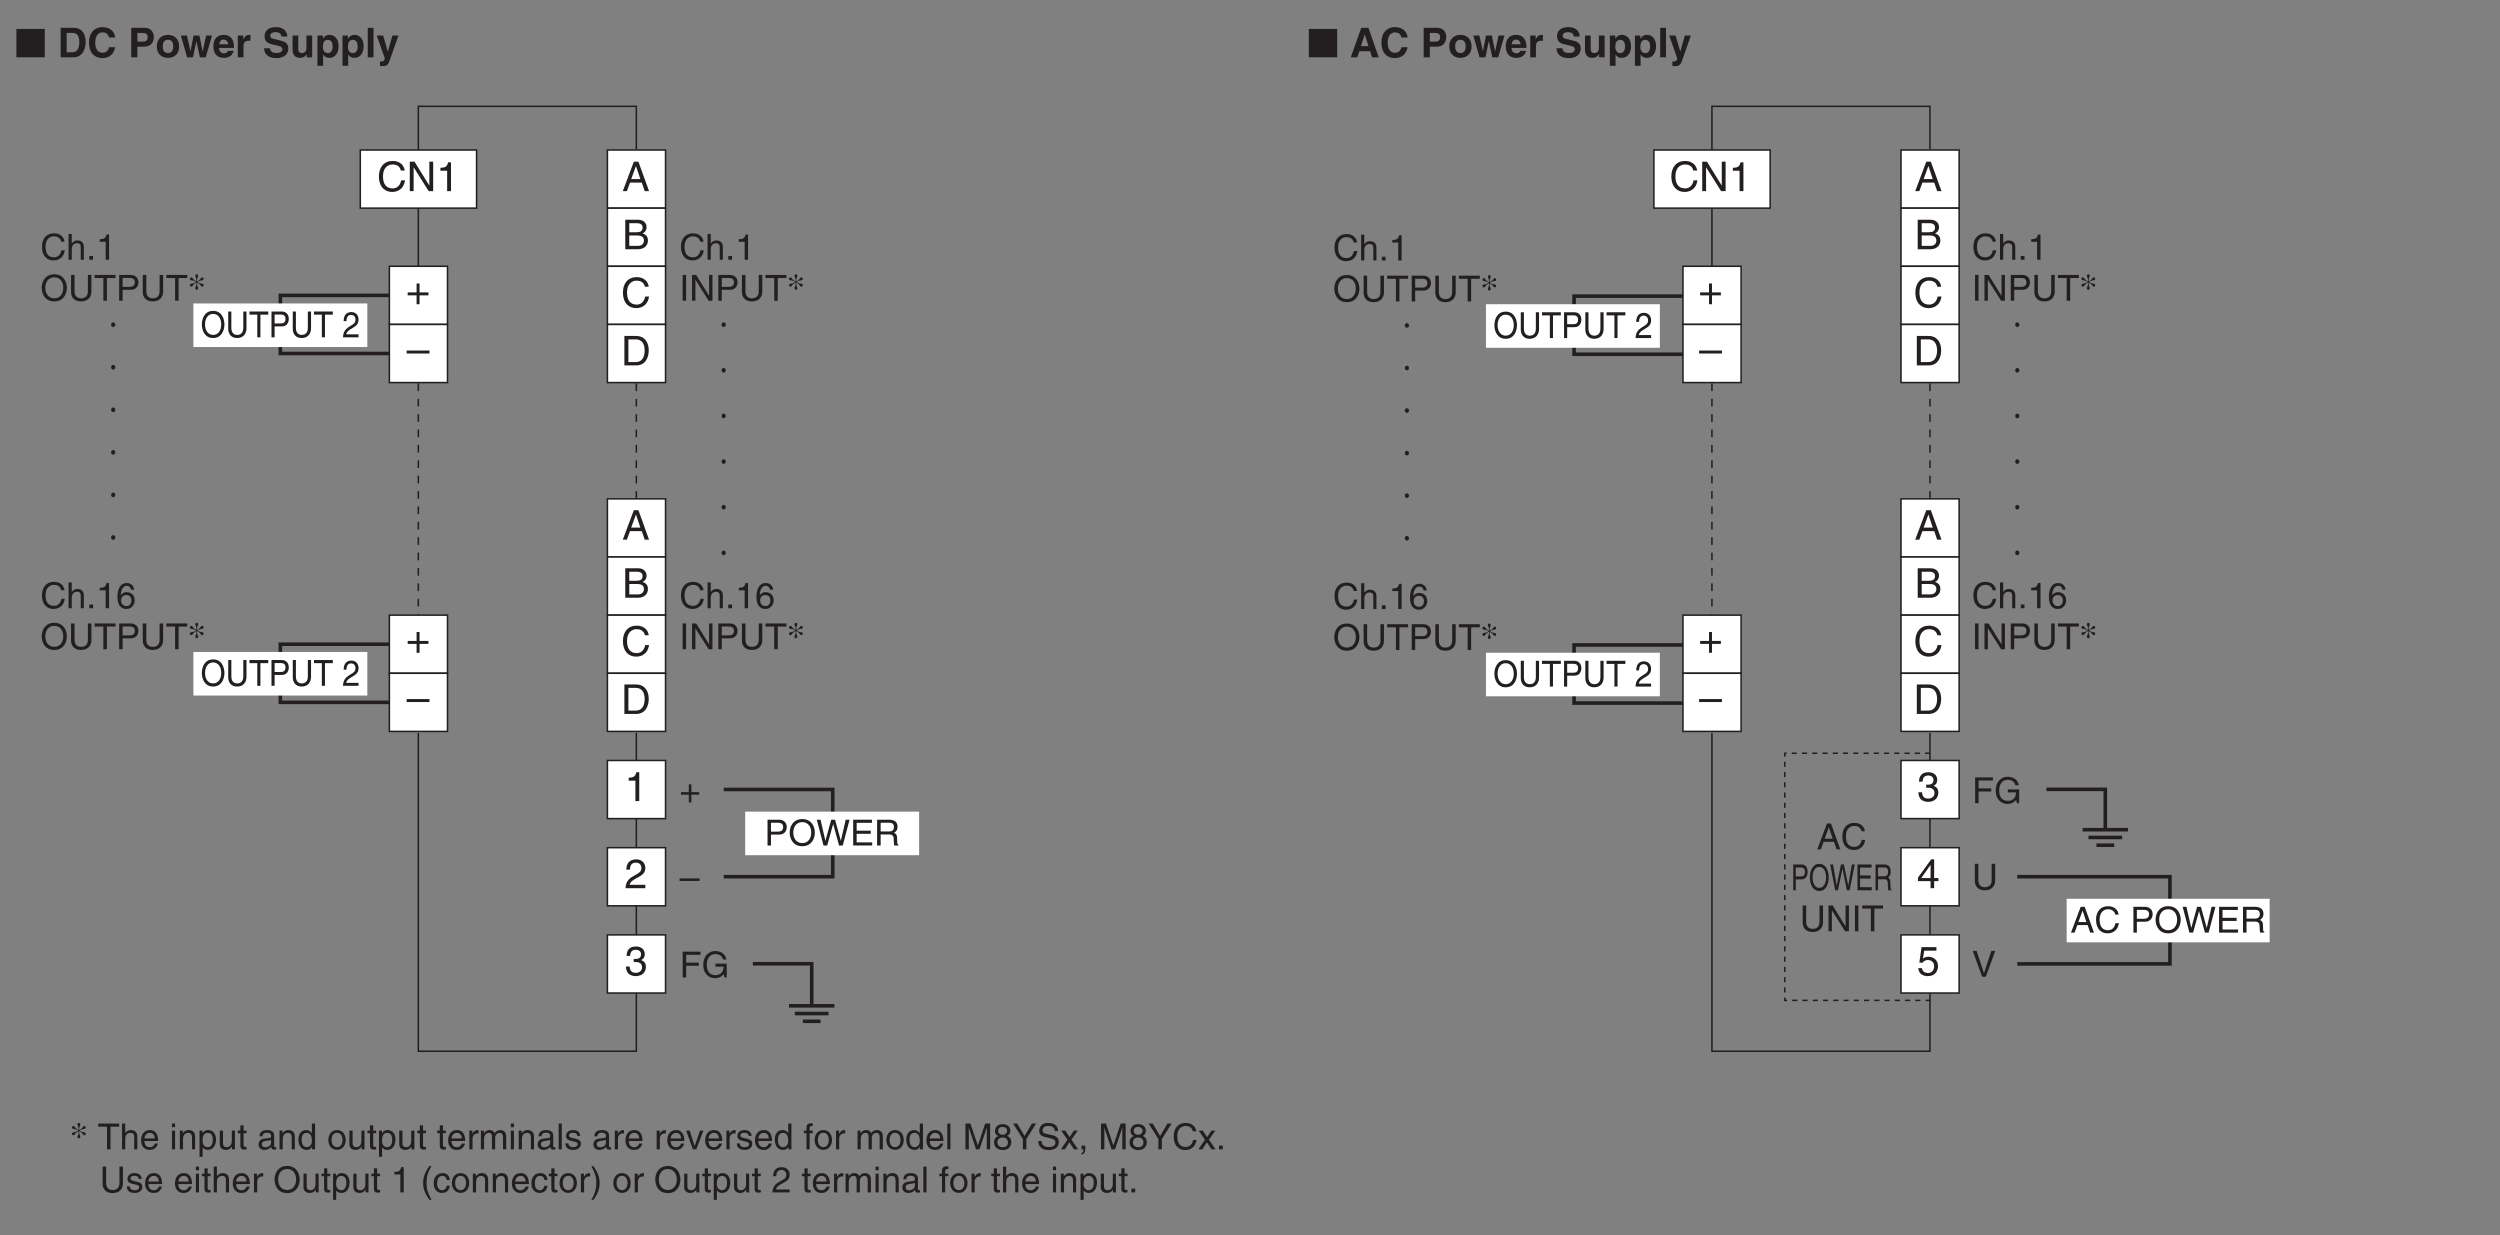 <?xml version="1.0" encoding="UTF-8"?>
<svg xmlns="http://www.w3.org/2000/svg" xmlns:xlink="http://www.w3.org/1999/xlink" width="487.56pt" height="240.94pt" viewBox="0 0 487.56 240.94" version="1.2">
<rect x="0" y="0" width="487.56" height="240.94" fill="#808080" stroke="none"/>
<defs>
<g>
<symbol overflow="visible" id="glyph0-0">
<path style="stroke:none;" d="M 0 0 L 4 0 L 4 -5.594 L 0 -5.594 Z M 2 -3.156 L 0.641 -5.203 L 3.359 -5.203 Z M 2.234 -2.797 L 3.594 -4.844 L 3.594 -0.766 Z M 0.641 -0.406 L 2 -2.438 L 3.359 -0.406 Z M 0.406 -4.844 L 1.766 -2.797 L 0.406 -0.766 Z M 0.406 -4.844 "/>
</symbol>
<symbol overflow="visible" id="glyph0-1">
<path style="stroke:none;" d="M 3.812 -1.672 L 4.391 0 L 5.234 0 L 3.156 -5.75 L 2.266 -5.75 L 0.109 0 L 0.906 0 L 1.516 -1.672 Z M 1.75 -2.359 L 2.672 -4.891 L 2.688 -4.891 L 3.531 -2.359 Z M 1.75 -2.359 "/>
</symbol>
<symbol overflow="visible" id="glyph0-2">
<path style="stroke:none;" d="M 1.375 -5.078 L 2.781 -5.078 C 3.641 -5.078 3.969 -4.781 3.969 -4.234 C 3.969 -3.531 3.516 -3.312 2.766 -3.312 L 1.375 -3.312 Z M 0.594 0 L 3.062 0 C 4.344 0 5.016 -0.781 5.016 -1.703 C 5.016 -2.688 4.359 -2.938 3.969 -3.094 C 4.609 -3.391 4.75 -3.922 4.75 -4.297 C 4.75 -5.078 4.188 -5.75 3.125 -5.75 L 0.594 -5.75 Z M 1.375 -2.688 L 2.891 -2.688 C 3.531 -2.688 4.234 -2.516 4.234 -1.719 C 4.234 -1.078 3.828 -0.656 3.031 -0.656 L 1.375 -0.656 Z M 1.375 -2.688 "/>
</symbol>
<symbol overflow="visible" id="glyph0-3">
<path style="stroke:none;" d="M 5.391 -4.016 C 5.281 -4.969 4.516 -5.891 3.031 -5.891 C 1.359 -5.891 0.359 -4.672 0.359 -2.906 C 0.359 -0.703 1.625 0.156 2.938 0.156 C 3.375 0.156 5.125 0.062 5.453 -2.109 L 4.703 -2.109 C 4.438 -0.781 3.562 -0.531 3.062 -0.531 C 1.625 -0.531 1.156 -1.578 1.156 -2.922 C 1.156 -4.438 1.984 -5.203 3.031 -5.203 C 3.578 -5.203 4.422 -5.031 4.641 -4.016 Z M 5.391 -4.016 "/>
</symbol>
<symbol overflow="visible" id="glyph0-4">
<path style="stroke:none;" d="M 0.641 0 L 2.938 0 C 4.828 0 5.391 -1.656 5.391 -2.953 C 5.391 -4.609 4.469 -5.75 2.969 -5.75 L 0.641 -5.75 Z M 1.422 -5.078 L 2.875 -5.078 C 3.922 -5.078 4.594 -4.359 4.594 -2.906 C 4.594 -1.453 3.938 -0.656 2.922 -0.656 L 1.422 -0.656 Z M 1.422 -5.078 "/>
</symbol>
<symbol overflow="visible" id="glyph0-5">
<path style="stroke:none;" d="M 4.422 -1.109 L 4.406 -1.109 L 1.531 -5.75 L 0.609 -5.75 L 0.609 0 L 1.359 0 L 1.359 -4.641 L 1.375 -4.641 L 4.297 0 L 5.172 0 L 5.172 -5.75 L 4.422 -5.75 Z M 4.422 -1.109 "/>
</symbol>
<symbol overflow="visible" id="glyph0-6">
<path style="stroke:none;" d="M 2.875 -5.625 L 2.312 -5.625 C 2.094 -4.703 1.719 -4.609 0.812 -4.547 L 0.812 -3.984 L 2.125 -3.984 L 2.125 0 L 2.875 0 Z M 2.875 -5.625 "/>
</symbol>
<symbol overflow="visible" id="glyph0-7">
<path style="stroke:none;" d="M 2.047 -2.312 L 0.312 -2.312 L 0.312 -1.734 L 2.047 -1.734 L 2.047 0 L 2.625 0 L 2.625 -1.734 L 4.359 -1.734 L 4.359 -2.312 L 2.625 -2.312 L 2.625 -4.047 L 2.047 -4.047 Z M 2.047 -2.312 "/>
</symbol>
<symbol overflow="visible" id="glyph0-8">
<path style="stroke:none;" d="M 4.453 -2.5 L 0 -2.5 L 0 -1.922 L 4.453 -1.922 Z M 4.453 -2.5 "/>
</symbol>
<symbol overflow="visible" id="glyph0-9">
<path style="stroke:none;" d="M 4.188 -1.375 L 4.188 -1.969 L 3.359 -1.969 L 3.359 -5.625 L 2.781 -5.625 L 0.203 -2.062 L 0.203 -1.375 L 2.656 -1.375 L 2.656 0 L 3.359 0 L 3.359 -1.375 Z M 2.641 -4.531 L 2.656 -4.531 L 2.656 -1.969 L 0.844 -1.969 Z M 2.641 -4.531 "/>
</symbol>
<symbol overflow="visible" id="glyph0-10">
<path style="stroke:none;" d="M 1.422 -4.812 L 3.797 -4.812 L 3.797 -5.5 L 0.891 -5.5 L 0.469 -2.484 L 1.078 -2.453 C 1.344 -2.797 1.703 -2.984 2.109 -2.984 C 2.812 -2.984 3.359 -2.547 3.359 -1.75 C 3.359 -1.047 2.906 -0.453 2.172 -0.453 C 1.547 -0.453 1.062 -0.75 0.984 -1.406 L 0.25 -1.406 C 0.391 -0.141 1.344 0.156 2.078 0.156 C 3.828 0.156 4.109 -1.203 4.109 -1.828 C 4.109 -2.984 3.172 -3.625 2.266 -3.625 C 1.766 -3.625 1.422 -3.453 1.172 -3.266 Z M 1.422 -4.812 "/>
</symbol>
<symbol overflow="visible" id="glyph0-11">
<path style="stroke:none;" d="M 1.797 -2.594 C 1.891 -2.594 2.016 -2.594 2.109 -2.594 C 2.594 -2.594 3.422 -2.516 3.422 -1.562 C 3.422 -0.922 2.922 -0.484 2.203 -0.484 C 1.156 -0.484 1.031 -1.188 1 -1.719 L 0.266 -1.719 C 0.312 -1.078 0.484 -0.422 1.109 -0.094 C 1.391 0.047 1.734 0.156 2.156 0.156 C 3.578 0.156 4.172 -0.734 4.172 -1.656 C 4.172 -2.406 3.781 -2.797 3.234 -2.969 L 3.234 -2.984 C 3.547 -3.078 3.953 -3.422 3.953 -4.141 C 3.953 -5 3.312 -5.625 2.219 -5.625 C 0.75 -5.625 0.406 -4.609 0.406 -3.781 L 1.094 -3.781 C 1.125 -4.172 1.188 -4.984 2.188 -4.984 C 3.031 -4.984 3.234 -4.438 3.234 -4.109 C 3.234 -3.406 2.703 -3.188 2.156 -3.188 C 2.047 -3.188 1.906 -3.188 1.797 -3.203 Z M 1.797 -2.594 "/>
</symbol>
<symbol overflow="visible" id="glyph0-12">
<path style="stroke:none;" d="M 1.062 -3.609 C 1.078 -4 1.125 -4.984 2.188 -4.984 C 3.016 -4.984 3.297 -4.422 3.297 -3.969 C 3.297 -3.234 2.875 -3.016 2.266 -2.656 L 1.531 -2.234 C 0.781 -1.797 0.25 -1.172 0.203 0 L 4.062 0 L 4.062 -0.656 L 1 -0.656 C 1.031 -0.875 1.203 -1.312 1.969 -1.75 L 2.547 -2.062 C 3.391 -2.516 4.062 -2.938 4.062 -3.938 C 4.062 -4.984 3.266 -5.625 2.297 -5.625 C 1.688 -5.625 0.359 -5.438 0.359 -3.609 Z M 1.062 -3.609 "/>
</symbol>
<symbol overflow="visible" id="glyph1-0">
<path style="stroke:none;" d="M 0 0 L 3.5 0 L 3.5 -4.906 L 0 -4.906 Z M 1.75 -2.766 L 0.562 -4.547 L 2.938 -4.547 Z M 1.953 -2.453 L 3.156 -4.234 L 3.156 -0.672 Z M 0.562 -0.344 L 1.75 -2.141 L 2.938 -0.344 Z M 0.344 -4.234 L 1.547 -2.453 L 0.344 -0.672 Z M 0.344 -4.234 "/>
</symbol>
<symbol overflow="visible" id="glyph1-1">
<path style="stroke:none;" d="M 4.719 -3.516 C 4.625 -4.359 3.953 -5.156 2.656 -5.156 C 1.188 -5.156 0.312 -4.094 0.312 -2.547 C 0.312 -0.609 1.422 0.141 2.562 0.141 C 2.953 0.141 4.484 0.047 4.766 -1.844 L 4.109 -1.844 C 3.875 -0.672 3.109 -0.469 2.672 -0.469 C 1.422 -0.469 1.016 -1.375 1.016 -2.562 C 1.016 -3.891 1.75 -4.562 2.656 -4.562 C 3.141 -4.562 3.875 -4.391 4.062 -3.516 Z M 4.719 -3.516 "/>
</symbol>
<symbol overflow="visible" id="glyph1-2">
<path style="stroke:none;" d="M 3.438 -2.484 C 3.438 -3.531 2.719 -3.766 2.156 -3.766 C 1.562 -3.766 1.266 -3.406 1.078 -3.172 L 1.078 -5.031 L 0.453 -5.031 L 0.453 0 L 1.078 0 L 1.078 -2 C 1.078 -2.922 1.594 -3.219 2.094 -3.219 C 2.688 -3.219 2.828 -2.891 2.828 -2.391 L 2.828 0 L 3.438 0 Z M 3.438 -2.484 "/>
</symbol>
<symbol overflow="visible" id="glyph1-3">
<path style="stroke:none;" d="M 1.344 -0.734 L 0.609 -0.734 L 0.609 0 L 1.344 0 Z M 1.344 -0.734 "/>
</symbol>
<symbol overflow="visible" id="glyph1-4">
<path style="stroke:none;" d="M 2.516 -4.922 L 2.031 -4.922 C 1.828 -4.109 1.5 -4.031 0.703 -3.984 L 0.703 -3.5 L 1.859 -3.5 L 1.859 0 L 2.516 0 Z M 2.516 -4.922 "/>
</symbol>
<symbol overflow="visible" id="glyph1-5">
<path style="stroke:none;" d="M 1.312 -5.031 L 0.641 -5.031 L 0.641 0 L 1.312 0 Z M 1.312 -5.031 "/>
</symbol>
<symbol overflow="visible" id="glyph1-6">
<path style="stroke:none;" d="M 3.859 -0.969 L 3.844 -0.969 L 1.344 -5.031 L 0.531 -5.031 L 0.531 0 L 1.188 0 L 1.188 -4.062 L 1.203 -4.062 L 3.766 0 L 4.516 0 L 4.516 -5.031 L 3.859 -5.031 Z M 3.859 -0.969 "/>
</symbol>
<symbol overflow="visible" id="glyph1-7">
<path style="stroke:none;" d="M 1.281 -4.438 L 2.656 -4.438 C 3.219 -4.438 3.656 -4.234 3.656 -3.609 C 3.656 -2.922 3.234 -2.703 2.625 -2.703 L 1.281 -2.703 Z M 1.281 -2.125 L 2.859 -2.125 C 3.953 -2.125 4.359 -2.906 4.359 -3.609 C 4.359 -4.422 3.797 -5.031 2.859 -5.031 L 0.609 -5.031 L 0.609 0 L 1.281 0 Z M 1.281 -2.125 "/>
</symbol>
<symbol overflow="visible" id="glyph1-8">
<path style="stroke:none;" d="M 3.828 -5.031 L 3.828 -1.844 C 3.828 -0.75 3.125 -0.469 2.5 -0.469 C 1.891 -0.469 1.234 -0.766 1.234 -1.859 L 1.234 -5.031 L 0.547 -5.031 L 0.547 -1.672 C 0.547 -0.734 1.141 0.141 2.484 0.141 C 3.859 0.141 4.516 -0.734 4.516 -1.766 L 4.516 -5.031 Z M 3.828 -5.031 "/>
</symbol>
<symbol overflow="visible" id="glyph1-9">
<path style="stroke:none;" d="M 0.094 -4.422 L 1.797 -4.422 L 1.797 0 L 2.484 0 L 2.484 -4.422 L 4.172 -4.422 L 4.172 -5.031 L 0.094 -5.031 Z M 0.094 -4.422 "/>
</symbol>
<symbol overflow="visible" id="glyph1-10">
<path style="stroke:none;" d="M 3.516 -3.609 C 3.453 -4.609 2.656 -4.922 2.094 -4.922 C 0.609 -4.922 0.266 -3.359 0.266 -2.281 C 0.266 -1.641 0.344 -1.047 0.641 -0.578 C 1 -0.031 1.531 0.141 1.906 0.141 C 2.609 0.141 2.891 -0.062 3.156 -0.344 C 3.5 -0.703 3.625 -1.078 3.625 -1.578 C 3.625 -2.75 2.688 -3.141 2.094 -3.141 C 1.406 -3.141 1.078 -2.797 0.922 -2.531 L 0.906 -2.547 C 0.906 -3.062 1.109 -4.375 2.078 -4.375 C 2.609 -4.375 2.844 -4.047 2.922 -3.609 Z M 0.984 -1.516 C 0.984 -2.094 1.312 -2.578 2 -2.578 C 2.766 -2.578 2.984 -1.984 2.984 -1.547 C 2.984 -0.875 2.609 -0.422 2.016 -0.422 C 1.297 -0.422 0.984 -0.984 0.984 -1.516 Z M 0.984 -1.516 "/>
</symbol>
<symbol overflow="visible" id="glyph1-11">
<path style="stroke:none;" d="M 1.281 -2.281 L 3.75 -2.281 L 3.75 -2.891 L 1.281 -2.891 L 1.281 -4.422 L 4.078 -4.422 L 4.078 -5.031 L 0.609 -5.031 L 0.609 0 L 1.281 0 Z M 1.281 -2.281 "/>
</symbol>
<symbol overflow="visible" id="glyph1-12">
<path style="stroke:none;" d="M 2.719 -2.109 L 4.297 -2.109 C 4.297 -1.562 4.172 -1.125 3.734 -0.766 C 3.359 -0.469 2.969 -0.453 2.703 -0.453 C 1.375 -0.453 1.031 -1.5 1.031 -2.516 C 1.031 -3.844 1.781 -4.562 2.688 -4.562 C 3.234 -4.562 3.969 -4.375 4.188 -3.5 L 4.844 -3.5 C 4.703 -4.625 3.656 -5.156 2.719 -5.156 C 1.078 -5.156 0.344 -3.781 0.344 -2.562 C 0.344 -2.016 0.359 -1.156 1.125 -0.438 C 1.391 -0.188 1.812 0.141 2.672 0.141 C 3.359 0.141 3.984 -0.172 4.328 -0.656 L 4.484 0 L 4.922 0 L 4.922 -2.688 L 2.719 -2.688 Z M 2.719 -2.109 "/>
</symbol>
<symbol overflow="visible" id="glyph1-13">
<path style="stroke:none;" d="M 2.344 -0.734 L 2.328 -0.734 L 0.891 -5.031 L 0.141 -5.031 L 1.969 0 L 2.688 0 L 4.531 -5.031 L 3.766 -5.031 Z M 2.344 -0.734 "/>
</symbol>
<symbol overflow="visible" id="glyph1-14">
<path style="stroke:none;" d="M 3.344 -1.469 L 3.844 0 L 4.578 0 L 2.766 -5.031 L 1.984 -5.031 L 0.094 0 L 0.797 0 L 1.328 -1.469 Z M 1.531 -2.062 L 2.344 -4.281 L 2.359 -4.281 L 3.094 -2.062 Z M 1.531 -2.062 "/>
</symbol>
<symbol overflow="visible" id="glyph1-15">
<path style="stroke:none;" d=""/>
</symbol>
<symbol overflow="visible" id="glyph1-16">
<path style="stroke:none;" d="M 4.469 -2.516 C 4.469 -1.328 3.812 -0.469 2.719 -0.469 C 1.625 -0.469 0.969 -1.328 0.969 -2.516 C 0.969 -3.703 1.625 -4.562 2.719 -4.562 C 3.812 -4.562 4.469 -3.703 4.469 -2.516 Z M 5.172 -2.516 C 5.172 -3.594 4.594 -5.156 2.719 -5.156 C 0.844 -5.156 0.266 -3.594 0.266 -2.516 C 0.266 -1.422 0.844 0.141 2.719 0.141 C 4.594 0.141 5.172 -1.422 5.172 -2.516 Z M 5.172 -2.516 "/>
</symbol>
<symbol overflow="visible" id="glyph1-17">
<path style="stroke:none;" d="M 3.297 -4.172 L 3.312 -4.172 L 4.453 0 L 5.172 0 L 6.5 -5.031 L 5.75 -5.031 L 4.812 -0.938 L 4.797 -0.938 L 3.672 -5.031 L 2.922 -5.031 L 1.797 -0.938 L 1.781 -0.938 L 0.844 -5.031 L 0.109 -5.031 L 1.422 0 L 2.141 0 Z M 3.297 -4.172 "/>
</symbol>
<symbol overflow="visible" id="glyph1-18">
<path style="stroke:none;" d="M 4.312 -0.609 L 1.281 -0.609 L 1.281 -2.281 L 4.031 -2.281 L 4.031 -2.891 L 1.281 -2.891 L 1.281 -4.422 L 4.266 -4.422 L 4.266 -5.031 L 0.609 -5.031 L 0.609 0 L 4.312 0 Z M 4.312 -0.609 "/>
</symbol>
<symbol overflow="visible" id="glyph1-19">
<path style="stroke:none;" d="M 1.297 -2.156 L 2.938 -2.156 C 3.75 -2.156 3.844 -1.672 3.844 -1.266 C 3.844 -1.078 3.859 -0.312 3.953 0 L 4.781 0 L 4.781 -0.109 C 4.578 -0.234 4.547 -0.344 4.531 -0.609 L 4.5 -1.531 C 4.469 -2.219 4.172 -2.359 3.891 -2.469 C 4.219 -2.656 4.594 -2.938 4.594 -3.672 C 4.594 -4.734 3.766 -5.031 2.938 -5.031 L 0.609 -5.031 L 0.609 0 L 1.297 0 Z M 1.297 -4.438 L 2.984 -4.438 C 3.328 -4.438 3.891 -4.375 3.891 -3.609 C 3.891 -2.859 3.359 -2.734 2.875 -2.734 L 1.297 -2.734 Z M 1.297 -4.438 "/>
</symbol>
<symbol overflow="visible" id="glyph1-20">
<path style="stroke:none;" d="M 1.797 -2.016 L 0.266 -2.016 L 0.266 -1.516 L 1.797 -1.516 L 1.797 0 L 2.297 0 L 2.297 -1.516 L 3.812 -1.516 L 3.812 -2.016 L 2.297 -2.016 L 2.297 -3.531 L 1.797 -3.531 Z M 1.797 -2.016 "/>
</symbol>
<symbol overflow="visible" id="glyph1-21">
<path style="stroke:none;" d="M 3.891 -2.188 L 0 -2.188 L 0 -1.688 L 3.891 -1.688 Z M 3.891 -2.188 "/>
</symbol>
<symbol overflow="visible" id="glyph1-22">
<path style="stroke:none;" d="M 2.953 -1.141 C 2.922 -0.875 2.578 -0.422 2 -0.422 C 1.297 -0.422 0.938 -0.875 0.938 -1.625 L 3.609 -1.625 C 3.609 -2.922 3.094 -3.766 2.031 -3.766 C 0.828 -3.766 0.281 -2.859 0.281 -1.734 C 0.281 -0.672 0.891 0.109 1.922 0.109 C 2.5 0.109 2.75 -0.031 2.906 -0.141 C 3.375 -0.453 3.547 -0.969 3.562 -1.141 Z M 0.938 -2.125 C 0.938 -2.688 1.391 -3.219 1.953 -3.219 C 2.703 -3.219 2.938 -2.688 2.969 -2.125 Z M 0.938 -2.125 "/>
</symbol>
<symbol overflow="visible" id="glyph1-23">
<path style="stroke:none;" d="M 1.078 -3.656 L 0.469 -3.656 L 0.469 0 L 1.078 0 Z M 1.078 -4.328 L 1.078 -5.031 L 0.469 -5.031 L 0.469 -4.328 Z M 1.078 -4.328 "/>
</symbol>
<symbol overflow="visible" id="glyph1-24">
<path style="stroke:none;" d="M 3.438 -2.484 C 3.438 -3.531 2.719 -3.766 2.156 -3.766 C 1.531 -3.766 1.188 -3.344 1.047 -3.141 L 1.031 -3.141 L 1.031 -3.656 L 0.453 -3.656 L 0.453 0 L 1.078 0 L 1.078 -2 C 1.078 -2.984 1.688 -3.219 2.031 -3.219 C 2.641 -3.219 2.828 -2.891 2.828 -2.25 L 2.828 0 L 3.438 0 Z M 3.438 -2.484 "/>
</symbol>
<symbol overflow="visible" id="glyph1-25">
<path style="stroke:none;" d="M 1 -1.656 C 1 -2.25 1.094 -3.219 1.984 -3.219 C 2.938 -3.219 2.984 -2.312 2.984 -1.844 C 2.984 -1.031 2.672 -0.422 2 -0.422 C 1.609 -0.422 1 -0.688 1 -1.656 Z M 0.406 1.453 L 1.016 1.453 L 1.016 -0.391 L 1.031 -0.391 C 1.203 -0.125 1.516 0.109 2.016 0.109 C 3.25 0.109 3.625 -1.062 3.625 -1.938 C 3.625 -2.969 3.062 -3.766 2.094 -3.766 C 1.422 -3.766 1.141 -3.359 1 -3.141 L 0.984 -3.141 L 0.984 -3.656 L 0.406 -3.656 Z M 0.406 1.453 "/>
</symbol>
<symbol overflow="visible" id="glyph1-26">
<path style="stroke:none;" d="M 3.422 0 L 3.422 -3.656 L 2.812 -3.656 L 2.812 -1.641 C 2.812 -1.109 2.578 -0.422 1.797 -0.422 C 1.406 -0.422 1.094 -0.625 1.094 -1.234 L 1.094 -3.656 L 0.469 -3.656 L 0.469 -1.031 C 0.469 -0.156 1.125 0.109 1.672 0.109 C 2.25 0.109 2.562 -0.125 2.828 -0.547 L 2.844 -0.531 L 2.844 0 Z M 3.422 0 "/>
</symbol>
<symbol overflow="visible" id="glyph1-27">
<path style="stroke:none;" d="M 1.797 -3.156 L 1.797 -3.656 L 1.219 -3.656 L 1.219 -4.688 L 0.594 -4.688 L 0.594 -3.656 L 0.094 -3.656 L 0.094 -3.156 L 0.594 -3.156 L 0.594 -0.734 C 0.594 -0.297 0.734 0.047 1.344 0.047 C 1.406 0.047 1.578 0.016 1.797 0 L 1.797 -0.484 L 1.578 -0.484 C 1.453 -0.484 1.219 -0.484 1.219 -0.766 L 1.219 -3.156 Z M 1.797 -3.156 "/>
</symbol>
<symbol overflow="visible" id="glyph1-28">
<path style="stroke:none;" d="M 1 -2.547 C 1.047 -2.828 1.141 -3.25 1.844 -3.25 C 2.422 -3.25 2.703 -3.047 2.703 -2.656 C 2.703 -2.297 2.531 -2.234 2.375 -2.219 L 1.359 -2.094 C 0.344 -1.969 0.25 -1.266 0.25 -0.953 C 0.25 -0.328 0.734 0.109 1.406 0.109 C 2.109 0.109 2.484 -0.234 2.719 -0.484 C 2.75 -0.203 2.828 0.062 3.375 0.062 C 3.516 0.062 3.609 0.031 3.703 0 L 3.703 -0.453 C 3.641 -0.438 3.562 -0.422 3.5 -0.422 C 3.375 -0.422 3.297 -0.484 3.297 -0.641 L 3.297 -2.75 C 3.297 -3.688 2.234 -3.766 1.953 -3.766 C 1.047 -3.766 0.469 -3.422 0.438 -2.547 Z M 2.688 -1.266 C 2.688 -0.781 2.125 -0.406 1.547 -0.406 C 1.094 -0.406 0.891 -0.641 0.891 -1.047 C 0.891 -1.5 1.375 -1.594 1.672 -1.641 C 2.438 -1.734 2.594 -1.797 2.688 -1.875 Z M 2.688 -1.266 "/>
</symbol>
<symbol overflow="visible" id="glyph1-29">
<path style="stroke:none;" d="M 3.5 -5.031 L 2.875 -5.031 L 2.875 -3.188 L 2.859 -3.141 C 2.719 -3.359 2.438 -3.766 1.766 -3.766 C 0.797 -3.766 0.25 -2.969 0.25 -1.938 C 0.25 -1.062 0.609 0.109 1.859 0.109 C 2.219 0.109 2.625 0 2.891 -0.5 L 2.906 -0.5 L 2.906 0 L 3.5 0 Z M 0.875 -1.844 C 0.875 -2.312 0.938 -3.219 1.891 -3.219 C 2.766 -3.219 2.875 -2.25 2.875 -1.656 C 2.875 -0.688 2.266 -0.422 1.875 -0.422 C 1.203 -0.422 0.875 -1.031 0.875 -1.844 Z M 0.875 -1.844 "/>
</symbol>
<symbol overflow="visible" id="glyph1-30">
<path style="stroke:none;" d="M 0.25 -1.828 C 0.25 -0.891 0.781 0.094 1.953 0.094 C 3.109 0.094 3.641 -0.891 3.641 -1.828 C 3.641 -2.781 3.109 -3.766 1.953 -3.766 C 0.781 -3.766 0.25 -2.781 0.25 -1.828 Z M 0.875 -1.828 C 0.875 -2.328 1.062 -3.234 1.953 -3.234 C 2.828 -3.234 3.016 -2.328 3.016 -1.828 C 3.016 -1.344 2.828 -0.438 1.953 -0.438 C 1.062 -0.438 0.875 -1.344 0.875 -1.828 Z M 0.875 -1.828 "/>
</symbol>
<symbol overflow="visible" id="glyph1-31">
<path style="stroke:none;" d="M 1.156 -2.125 C 1.156 -2.656 1.516 -3.109 2.094 -3.109 L 2.328 -3.109 L 2.328 -3.75 C 2.281 -3.766 2.234 -3.766 2.156 -3.766 C 1.703 -3.766 1.375 -3.484 1.141 -3.047 L 1.125 -3.047 L 1.125 -3.656 L 0.531 -3.656 L 0.531 0 L 1.156 0 Z M 1.156 -2.125 "/>
</symbol>
<symbol overflow="visible" id="glyph1-32">
<path style="stroke:none;" d="M 0.453 0 L 1.078 0 L 1.078 -2 C 1.078 -2.984 1.688 -3.219 2.031 -3.219 C 2.484 -3.219 2.609 -2.844 2.609 -2.531 L 2.609 0 L 3.234 0 L 3.234 -2.234 C 3.234 -2.719 3.562 -3.219 4.094 -3.219 C 4.609 -3.219 4.766 -2.875 4.766 -2.359 L 4.766 0 L 5.391 0 L 5.391 -2.531 C 5.391 -3.562 4.641 -3.766 4.25 -3.766 C 3.688 -3.766 3.438 -3.516 3.125 -3.172 C 3.031 -3.359 2.812 -3.766 2.156 -3.766 C 1.5 -3.766 1.188 -3.344 1.047 -3.141 L 1.031 -3.141 L 1.031 -3.656 L 0.453 -3.656 Z M 0.453 0 "/>
</symbol>
<symbol overflow="visible" id="glyph1-33">
<path style="stroke:none;" d="M 1.078 -5.031 L 0.469 -5.031 L 0.469 0 L 1.078 0 Z M 1.078 -5.031 "/>
</symbol>
<symbol overflow="visible" id="glyph1-34">
<path style="stroke:none;" d="M 3.125 -2.625 C 3.125 -2.797 3.031 -3.766 1.734 -3.766 C 1.016 -3.766 0.344 -3.406 0.344 -2.594 C 0.344 -2.094 0.672 -1.828 1.188 -1.703 L 1.906 -1.531 C 2.422 -1.406 2.625 -1.297 2.625 -1.016 C 2.625 -0.609 2.234 -0.422 1.797 -0.422 C 0.922 -0.422 0.844 -0.891 0.812 -1.172 L 0.219 -1.172 C 0.25 -0.734 0.344 0.109 1.797 0.109 C 2.625 0.109 3.25 -0.344 3.25 -1.109 C 3.25 -1.609 2.984 -1.891 2.219 -2.078 L 1.609 -2.219 C 1.125 -2.344 0.938 -2.422 0.938 -2.719 C 0.938 -3.172 1.484 -3.234 1.672 -3.234 C 2.438 -3.234 2.531 -2.844 2.531 -2.625 Z M 3.125 -2.625 "/>
</symbol>
<symbol overflow="visible" id="glyph1-35">
<path style="stroke:none;" d="M 1.734 -0.672 L 1.719 -0.672 L 0.766 -3.656 L 0.062 -3.656 L 1.391 0 L 2.047 0 L 3.438 -3.656 L 2.766 -3.656 Z M 1.734 -0.672 "/>
</symbol>
<symbol overflow="visible" id="glyph1-36">
<path style="stroke:none;" d="M 1.828 -3.156 L 1.828 -3.656 L 1.219 -3.656 L 1.219 -4.109 C 1.219 -4.406 1.312 -4.547 1.578 -4.547 C 1.656 -4.547 1.75 -4.531 1.828 -4.531 L 1.828 -5.078 C 1.734 -5.094 1.641 -5.094 1.547 -5.094 C 0.953 -5.094 0.609 -4.844 0.609 -4.297 L 0.609 -3.656 L 0.094 -3.656 L 0.094 -3.156 L 0.609 -3.156 L 0.609 0 L 1.219 0 L 1.219 -3.156 Z M 1.828 -3.156 "/>
</symbol>
<symbol overflow="visible" id="glyph1-37">
<path style="stroke:none;" d="M 5.328 0 L 5.328 -5.031 L 4.359 -5.031 L 2.938 -0.781 L 2.922 -0.781 L 1.484 -5.031 L 0.516 -5.031 L 0.516 0 L 1.172 0 L 1.172 -2.969 C 1.172 -3.109 1.156 -3.75 1.156 -4.219 L 1.172 -4.219 L 2.578 0 L 3.25 0 L 4.672 -4.219 L 4.688 -4.219 C 4.688 -3.75 4.672 -3.109 4.672 -2.969 L 4.672 0 Z M 5.328 0 "/>
</symbol>
<symbol overflow="visible" id="glyph1-38">
<path style="stroke:none;" d="M 3.438 -3.656 C 3.438 -4.234 3.016 -4.922 1.922 -4.922 C 0.75 -4.922 0.438 -4.078 0.438 -3.562 C 0.438 -3.109 0.672 -2.766 1.094 -2.609 C 0.578 -2.406 0.266 -2.016 0.266 -1.406 C 0.266 -1.172 0.266 -0.641 0.766 -0.25 C 1.156 0.062 1.688 0.141 1.953 0.141 C 3.109 0.141 3.625 -0.625 3.625 -1.422 C 3.625 -1.797 3.484 -2.344 2.812 -2.625 C 3.031 -2.734 3.438 -2.953 3.438 -3.656 Z M 1.938 -2.312 C 2.5 -2.312 2.969 -2.016 2.969 -1.344 C 2.969 -0.578 2.422 -0.422 1.969 -0.422 C 1.125 -0.422 0.922 -1.016 0.922 -1.406 C 0.922 -1.859 1.25 -2.312 1.938 -2.312 Z M 1.938 -2.844 C 1.484 -2.844 1.078 -3.125 1.078 -3.594 C 1.078 -3.906 1.234 -4.375 1.891 -4.375 C 2.609 -4.375 2.812 -3.938 2.812 -3.641 C 2.812 -3.188 2.469 -2.844 1.938 -2.844 Z M 1.938 -2.844 "/>
</symbol>
<symbol overflow="visible" id="glyph1-39">
<path style="stroke:none;" d="M 2.672 -2.016 L 4.578 -5.031 L 3.766 -5.031 L 2.328 -2.609 L 0.891 -5.031 L 0.094 -5.031 L 2 -2.016 L 2 0 L 2.672 0 Z M 2.672 -2.016 "/>
</symbol>
<symbol overflow="visible" id="glyph1-40">
<path style="stroke:none;" d="M 4.203 -3.562 C 4.172 -4.109 4 -5.156 2.234 -5.156 C 1.016 -5.156 0.516 -4.391 0.516 -3.609 C 0.516 -2.734 1.25 -2.5 1.578 -2.422 L 2.609 -2.188 C 3.438 -1.984 3.688 -1.812 3.688 -1.297 C 3.688 -0.578 2.859 -0.453 2.359 -0.453 C 1.719 -0.453 0.984 -0.719 0.984 -1.625 L 0.344 -1.625 C 0.344 -1.156 0.422 -0.734 0.859 -0.344 C 1.078 -0.141 1.438 0.141 2.375 0.141 C 3.234 0.141 4.344 -0.203 4.344 -1.391 C 4.344 -2.188 3.844 -2.578 3.203 -2.734 L 1.766 -3.062 C 1.469 -3.125 1.172 -3.266 1.172 -3.703 C 1.172 -4.453 1.891 -4.578 2.312 -4.578 C 2.891 -4.578 3.531 -4.328 3.562 -3.562 Z M 4.203 -3.562 "/>
</symbol>
<symbol overflow="visible" id="glyph1-41">
<path style="stroke:none;" d="M 2.141 -1.891 L 3.375 -3.656 L 2.625 -3.656 L 1.781 -2.375 L 0.938 -3.656 L 0.141 -3.656 L 1.359 -1.891 L 0.078 0 L 0.859 0 L 1.734 -1.375 L 2.641 0 L 3.438 0 Z M 2.141 -1.891 "/>
</symbol>
<symbol overflow="visible" id="glyph1-42">
<path style="stroke:none;" d="M 0.609 0 L 0.984 0 C 0.984 0.328 0.906 0.672 0.609 0.703 L 0.609 1.031 C 0.75 1.016 1.344 0.891 1.344 -0.062 L 1.344 -0.734 L 0.609 -0.734 Z M 0.609 0 "/>
</symbol>
<symbol overflow="visible" id="glyph1-43">
<path style="stroke:none;" d="M 1.656 -5.125 C 0.906 -4.047 0.469 -3.062 0.469 -1.828 C 0.469 -0.516 0.953 0.359 1.688 1.453 L 2.094 1.453 C 1.531 0.344 1.141 -0.5 1.141 -1.656 C 1.141 -3.344 1.484 -4.016 2.094 -5.125 Z M 1.656 -5.125 "/>
</symbol>
<symbol overflow="visible" id="glyph1-44">
<path style="stroke:none;" d="M 3.344 -2.422 C 3.297 -3.062 2.922 -3.766 1.969 -3.766 C 0.75 -3.766 0.203 -2.859 0.203 -1.734 C 0.203 -0.672 0.812 0.109 1.844 0.109 C 2.922 0.109 3.281 -0.719 3.344 -1.297 L 2.75 -1.297 C 2.641 -0.734 2.281 -0.422 1.875 -0.422 C 1.016 -0.422 0.875 -1.203 0.875 -1.828 C 0.875 -2.484 1.109 -3.219 1.875 -3.219 C 2.391 -3.219 2.672 -2.922 2.75 -2.422 Z M 3.344 -2.422 "/>
</symbol>
<symbol overflow="visible" id="glyph1-45">
<path style="stroke:none;" d="M 0.672 1.453 C 1.422 0.375 1.859 -0.625 1.859 -1.859 C 1.859 -3.156 1.375 -4.031 0.656 -5.125 L 0.234 -5.125 C 0.797 -4.031 1.203 -3.172 1.203 -2.016 C 1.203 -0.344 0.844 0.328 0.25 1.453 Z M 0.672 1.453 "/>
</symbol>
<symbol overflow="visible" id="glyph1-46">
<path style="stroke:none;" d="M 0.922 -3.156 C 0.938 -3.5 0.984 -4.375 1.922 -4.375 C 2.641 -4.375 2.891 -3.875 2.891 -3.484 C 2.891 -2.828 2.516 -2.625 1.984 -2.328 L 1.344 -1.953 C 0.672 -1.562 0.219 -1.016 0.188 0 L 3.547 0 L 3.547 -0.578 L 0.875 -0.578 C 0.906 -0.766 1.047 -1.156 1.719 -1.531 L 2.234 -1.812 C 2.969 -2.203 3.547 -2.562 3.547 -3.453 C 3.547 -4.375 2.859 -4.922 2.016 -4.922 C 1.484 -4.922 0.312 -4.766 0.312 -3.156 Z M 0.922 -3.156 "/>
</symbol>
<symbol overflow="visible" id="glyph2-0">
<path style="stroke:none;" d="M 0 0 L 3.5 0 L 3.5 -4.906 L 0 -4.906 Z M 1.75 -2.766 L 0.562 -4.547 L 2.938 -4.547 Z M 1.953 -2.453 L 3.156 -4.234 L 3.156 -0.672 Z M 0.562 -0.344 L 1.75 -2.141 L 2.938 -0.344 Z M 0.344 -4.234 L 1.547 -2.453 L 0.344 -0.672 Z M 0.344 -4.234 "/>
</symbol>
<symbol overflow="visible" id="glyph2-1">
<path style="stroke:none;" d="M 1.344 -3.5 C 0.891 -3.234 0.406 -3.453 0.406 -3.016 C 0.406 -2.891 0.5 -2.75 0.688 -2.75 C 1 -2.75 0.891 -3.047 1.422 -3.391 L 1.625 -3.516 L 1.688 -3.5 L 1.688 -3.297 C 1.688 -2.828 1.469 -2.688 1.469 -2.438 C 1.469 -2.281 1.578 -2.141 1.75 -2.141 C 1.922 -2.141 2.031 -2.281 2.031 -2.438 C 2.031 -2.688 1.812 -2.828 1.812 -3.297 L 1.812 -3.5 L 1.875 -3.516 L 2.078 -3.391 C 2.609 -3.047 2.5 -2.75 2.812 -2.75 C 3 -2.75 3.094 -2.891 3.094 -3.016 C 3.094 -3.453 2.609 -3.234 2.156 -3.5 L 1.938 -3.609 L 1.938 -3.688 L 2.156 -3.812 C 2.609 -4.062 3.094 -3.844 3.094 -4.297 C 3.094 -4.422 3 -4.547 2.812 -4.547 C 2.5 -4.547 2.609 -4.25 2.078 -3.906 L 1.875 -3.797 L 1.812 -3.812 L 1.812 -4 C 1.812 -4.469 2.031 -4.609 2.031 -4.859 C 2.031 -5.031 1.922 -5.156 1.75 -5.156 C 1.578 -5.156 1.469 -5.031 1.469 -4.859 C 1.469 -4.609 1.688 -4.469 1.688 -4 L 1.688 -3.812 L 1.625 -3.797 L 1.422 -3.906 C 0.891 -4.25 1 -4.547 0.688 -4.547 C 0.5 -4.547 0.406 -4.422 0.406 -4.297 C 0.406 -3.844 0.891 -4.062 1.344 -3.812 L 1.562 -3.688 L 1.562 -3.609 Z M 1.344 -3.5 "/>
</symbol>
<symbol overflow="visible" id="glyph2-2">
<path style="stroke:none;" d=""/>
</symbol>
<symbol overflow="visible" id="glyph3-0">
<path style="stroke:none;" d="M 0 0 L 3.141 0 L 3.141 -4.906 L 0 -4.906 Z M 1.578 -2.766 L 0.5 -4.547 L 2.641 -4.547 Z M 1.766 -2.453 L 2.828 -4.234 L 2.828 -0.672 Z M 0.5 -0.344 L 1.578 -2.141 L 2.641 -0.344 Z M 0.312 -4.234 L 1.391 -2.453 L 0.312 -0.672 Z M 0.312 -4.234 "/>
</symbol>
<symbol overflow="visible" id="glyph3-1">
<path style="stroke:none;" d="M 4.031 -2.516 C 4.031 -1.328 3.438 -0.469 2.453 -0.469 C 1.469 -0.469 0.875 -1.328 0.875 -2.516 C 0.875 -3.703 1.469 -4.562 2.453 -4.562 C 3.438 -4.562 4.031 -3.703 4.031 -2.516 Z M 4.656 -2.516 C 4.656 -3.594 4.141 -5.156 2.453 -5.156 C 0.766 -5.156 0.25 -3.594 0.25 -2.516 C 0.25 -1.422 0.766 0.141 2.453 0.141 C 4.141 0.141 4.656 -1.422 4.656 -2.516 Z M 4.656 -2.516 "/>
</symbol>
<symbol overflow="visible" id="glyph3-2">
<path style="stroke:none;" d="M 3.438 -5.031 L 3.438 -1.844 C 3.438 -0.75 2.812 -0.469 2.25 -0.469 C 1.703 -0.469 1.109 -0.766 1.109 -1.859 L 1.109 -5.031 L 0.5 -5.031 L 0.5 -1.672 C 0.5 -0.734 1.016 0.141 2.234 0.141 C 3.469 0.141 4.062 -0.734 4.062 -1.766 L 4.062 -5.031 Z M 3.438 -5.031 "/>
</symbol>
<symbol overflow="visible" id="glyph3-3">
<path style="stroke:none;" d="M 0.094 -4.422 L 1.625 -4.422 L 1.625 0 L 2.234 0 L 2.234 -4.422 L 3.766 -4.422 L 3.766 -5.031 L 0.094 -5.031 Z M 0.094 -4.422 "/>
</symbol>
<symbol overflow="visible" id="glyph3-4">
<path style="stroke:none;" d="M 1.156 -4.438 L 2.391 -4.438 C 2.891 -4.438 3.281 -4.234 3.281 -3.609 C 3.281 -2.922 2.922 -2.703 2.375 -2.703 L 1.156 -2.703 Z M 1.156 -2.125 L 2.578 -2.125 C 3.562 -2.125 3.922 -2.906 3.922 -3.609 C 3.922 -4.422 3.406 -5.031 2.578 -5.031 L 0.547 -5.031 L 0.547 0 L 1.156 0 Z M 1.156 -2.125 "/>
</symbol>
<symbol overflow="visible" id="glyph3-5">
<path style="stroke:none;" d=""/>
</symbol>
<symbol overflow="visible" id="glyph3-6">
<path style="stroke:none;" d="M 0.828 -3.156 C 0.844 -3.5 0.891 -4.375 1.719 -4.375 C 2.375 -4.375 2.594 -3.875 2.594 -3.484 C 2.594 -2.828 2.266 -2.625 1.781 -2.328 L 1.203 -1.953 C 0.609 -1.562 0.188 -1.016 0.156 0 L 3.188 0 L 3.188 -0.578 L 0.781 -0.578 C 0.812 -0.766 0.938 -1.156 1.547 -1.531 L 2.016 -1.812 C 2.672 -2.203 3.188 -2.562 3.188 -3.453 C 3.188 -4.375 2.578 -4.922 1.812 -4.922 C 1.328 -4.922 0.281 -4.766 0.281 -3.156 Z M 0.828 -3.156 "/>
</symbol>
<symbol overflow="visible" id="glyph4-0">
<path style="stroke:none;" d="M 0 0 L 4 0 L 4 -5.594 L 0 -5.594 Z M 2 -3.156 L 0.641 -5.203 L 3.359 -5.203 Z M 2.234 -2.797 L 3.594 -4.844 L 3.594 -0.766 Z M 0.641 -0.406 L 2 -2.438 L 3.359 -0.406 Z M 0.406 -4.844 L 1.766 -2.797 L 0.406 -0.766 Z M 0.406 -4.844 "/>
</symbol>
<symbol overflow="visible" id="glyph4-1">
<path style="stroke:none;" d="M 5.812 0 L 5.812 -5.531 L 0.281 -5.531 L 0.281 0 Z M 5.812 0 "/>
</symbol>
<symbol overflow="visible" id="glyph4-2">
<path style="stroke:none;" d=""/>
</symbol>
<symbol overflow="visible" id="glyph5-0">
<path style="stroke:none;" d="M 0 0 L 4 0 L 4 -5.594 L 0 -5.594 Z M 2 -3.156 L 0.641 -5.203 L 3.359 -5.203 Z M 2.234 -2.797 L 3.594 -4.844 L 3.594 -0.766 Z M 0.641 -0.406 L 2 -2.438 L 3.359 -0.406 Z M 0.406 -4.844 L 1.766 -2.797 L 0.406 -0.766 Z M 0.406 -4.844 "/>
</symbol>
<symbol overflow="visible" id="glyph5-1">
<path style="stroke:none;" d="M 0.609 0 L 3.094 0 C 4.984 0 5.484 -1.781 5.484 -3.016 C 5.484 -4.094 5.078 -5.75 3.141 -5.75 L 0.609 -5.75 Z M 1.781 -4.75 L 2.938 -4.75 C 3.453 -4.75 4.25 -4.609 4.25 -2.922 C 4.25 -1.969 3.922 -0.984 2.953 -0.984 L 1.781 -0.984 Z M 1.781 -4.75 "/>
</symbol>
<symbol overflow="visible" id="glyph5-2">
<path style="stroke:none;" d="M 5.469 -3.859 C 5.406 -4.719 4.719 -5.891 2.984 -5.891 C 1.516 -5.891 0.359 -4.875 0.359 -2.859 C 0.359 -0.875 1.453 0.156 2.969 0.156 C 4.422 0.156 5.234 -0.719 5.469 -1.969 L 4.266 -1.969 C 4.125 -1.266 3.656 -0.891 3 -0.891 C 1.984 -0.891 1.578 -1.812 1.578 -2.844 C 1.578 -4.469 2.422 -4.859 3 -4.859 C 3.984 -4.859 4.172 -4.203 4.266 -3.859 Z M 5.469 -3.859 "/>
</symbol>
<symbol overflow="visible" id="glyph5-3">
<path style="stroke:none;" d=""/>
</symbol>
<symbol overflow="visible" id="glyph5-4">
<path style="stroke:none;" d="M 1.812 -2.078 L 3.188 -2.078 C 4.734 -2.078 5.016 -3.391 5.016 -3.906 C 5.016 -5.031 4.344 -5.75 3.234 -5.75 L 0.609 -5.75 L 0.609 0 L 1.812 0 Z M 1.812 -3.062 L 1.812 -4.75 L 2.766 -4.75 C 3.5 -4.75 3.812 -4.516 3.812 -3.953 C 3.812 -3.703 3.812 -3.062 2.922 -3.062 Z M 1.812 -3.062 "/>
</symbol>
<symbol overflow="visible" id="glyph5-5">
<path style="stroke:none;" d="M 4.625 -2.125 C 4.625 -3.656 3.594 -4.375 2.453 -4.375 C 1.297 -4.375 0.266 -3.656 0.266 -2.125 C 0.266 -0.594 1.297 0.109 2.453 0.109 C 3.594 0.109 4.625 -0.594 4.625 -2.125 Z M 3.469 -2.125 C 3.469 -1.578 3.312 -0.828 2.453 -0.828 C 1.578 -0.828 1.422 -1.578 1.422 -2.125 C 1.422 -2.672 1.578 -3.422 2.453 -3.422 C 3.312 -3.422 3.469 -2.672 3.469 -2.125 Z M 3.469 -2.125 "/>
</symbol>
<symbol overflow="visible" id="glyph5-6">
<path style="stroke:none;" d="M 6.156 -4.25 L 5 -4.25 L 4.344 -1.203 L 4.312 -1.203 L 3.688 -4.25 L 2.547 -4.25 L 1.953 -1.203 L 1.938 -1.203 L 1.266 -4.25 L 0.078 -4.25 L 1.281 0 L 2.438 0 L 3.094 -3.109 L 3.109 -3.109 L 3.781 0 L 4.922 0 Z M 6.156 -4.25 "/>
</symbol>
<symbol overflow="visible" id="glyph5-7">
<path style="stroke:none;" d="M 3.031 -1.25 C 2.938 -0.938 2.609 -0.781 2.297 -0.781 C 1.406 -0.781 1.344 -1.5 1.297 -1.828 L 4.219 -1.828 L 4.219 -2.031 C 4.219 -3.969 3.062 -4.375 2.219 -4.375 C 0.359 -4.375 0.188 -2.734 0.188 -2.219 C 0.188 -0.469 1.109 0.109 2.297 0.109 C 3.031 0.109 3.875 -0.219 4.172 -1.25 Z M 1.344 -2.547 C 1.406 -3.109 1.688 -3.453 2.203 -3.453 C 2.562 -3.453 3.016 -3.234 3.078 -2.547 Z M 1.344 -2.547 "/>
</symbol>
<symbol overflow="visible" id="glyph5-8">
<path style="stroke:none;" d="M 0.516 0 L 1.625 0 L 1.625 -2.219 C 1.625 -2.688 1.797 -3.234 2.656 -3.234 C 2.766 -3.234 2.891 -3.234 2.984 -3.219 L 2.984 -4.359 C 2.906 -4.359 2.844 -4.375 2.766 -4.375 C 2.094 -4.375 1.828 -3.953 1.594 -3.516 L 1.578 -3.516 L 1.578 -4.25 L 0.516 -4.25 Z M 0.516 0 "/>
</symbol>
<symbol overflow="visible" id="glyph5-9">
<path style="stroke:none;" d="M 0.312 -1.766 C 0.312 -1.062 0.672 0.156 2.766 0.156 C 3.266 0.156 5.031 0 5.031 -1.734 C 5.031 -2.766 4.312 -3.078 3.531 -3.266 L 2.125 -3.609 C 1.891 -3.672 1.516 -3.766 1.516 -4.219 C 1.516 -4.734 2.062 -4.906 2.516 -4.906 C 3.562 -4.906 3.656 -4.297 3.703 -4.047 L 4.844 -4.047 C 4.844 -4.75 4.375 -5.891 2.609 -5.891 C 0.75 -5.891 0.406 -4.766 0.406 -4.125 C 0.406 -2.859 1.297 -2.656 2.219 -2.438 L 2.844 -2.297 C 3.453 -2.156 3.875 -2.031 3.875 -1.578 C 3.875 -0.969 3.25 -0.844 2.688 -0.844 C 1.625 -0.844 1.469 -1.453 1.469 -1.766 Z M 0.312 -1.766 "/>
</symbol>
<symbol overflow="visible" id="glyph5-10">
<path style="stroke:none;" d="M 4.359 -4.25 L 3.234 -4.25 L 3.234 -1.797 C 3.234 -1.047 2.75 -0.828 2.375 -0.828 C 2.031 -0.828 1.641 -0.953 1.641 -1.609 L 1.641 -4.25 L 0.531 -4.25 L 0.531 -1.453 C 0.531 -0.375 1.141 0.109 1.969 0.109 C 2.562 0.109 3.016 -0.141 3.266 -0.594 L 3.281 -0.594 L 3.281 0 L 4.359 0 Z M 4.359 -4.25 "/>
</symbol>
<symbol overflow="visible" id="glyph5-11">
<path style="stroke:none;" d="M 1.562 -2.031 C 1.562 -2.719 1.75 -3.406 2.516 -3.406 C 3.234 -3.406 3.469 -2.766 3.469 -2.094 C 3.469 -1.594 3.266 -0.812 2.547 -0.812 C 1.844 -0.812 1.562 -1.406 1.562 -2.031 Z M 1.562 -4.25 L 0.5 -4.25 L 0.5 1.656 L 1.609 1.656 L 1.609 -0.547 L 1.625 -0.547 C 1.766 -0.312 2.047 0.109 2.828 0.109 C 4.094 0.109 4.625 -1.016 4.625 -2.172 C 4.625 -3.641 3.797 -4.375 2.859 -4.375 C 2.109 -4.375 1.797 -3.969 1.578 -3.641 L 1.562 -3.641 Z M 1.562 -4.25 "/>
</symbol>
<symbol overflow="visible" id="glyph5-12">
<path style="stroke:none;" d="M 1.672 -5.75 L 0.547 -5.75 L 0.547 0 L 1.672 0 Z M 1.672 -5.75 "/>
</symbol>
<symbol overflow="visible" id="glyph5-13">
<path style="stroke:none;" d="M 4.312 -4.25 L 3.125 -4.25 L 2.25 -1.125 L 2.234 -1.125 L 1.328 -4.25 L 0.078 -4.25 L 1.641 0.172 C 1.547 0.766 1.312 0.812 0.906 0.812 C 0.812 0.812 0.75 0.812 0.703 0.797 L 0.703 1.703 C 0.859 1.703 1.047 1.719 1.203 1.719 C 2.172 1.719 2.312 1.5 2.844 -0.078 Z M 4.312 -4.25 "/>
</symbol>
<symbol overflow="visible" id="glyph5-14">
<path style="stroke:none;" d="M 1.828 -1.188 L 3.938 -1.188 L 4.312 0 L 5.609 0 L 3.594 -5.75 L 2.203 -5.75 L 0.156 0 L 1.422 0 Z M 2.875 -4.453 L 2.891 -4.453 L 3.609 -2.172 L 2.141 -2.172 Z M 2.875 -4.453 "/>
</symbol>
<symbol overflow="visible" id="glyph6-0">
<path style="stroke:none;" d="M 0 0 L 2.625 0 L 2.625 -4.906 L 0 -4.906 Z M 1.312 -2.766 L 0.422 -4.547 L 2.203 -4.547 Z M 1.469 -2.453 L 2.359 -4.234 L 2.359 -0.672 Z M 0.422 -0.344 L 1.312 -2.141 L 2.203 -0.344 Z M 0.266 -4.234 L 1.156 -2.453 L 0.266 -0.672 Z M 0.266 -4.234 "/>
</symbol>
<symbol overflow="visible" id="glyph6-1">
<path style="stroke:none;" d="M 0.953 -4.438 L 2 -4.438 C 2.422 -4.438 2.734 -4.234 2.734 -3.609 C 2.734 -2.922 2.438 -2.703 1.969 -2.703 L 0.953 -2.703 Z M 0.953 -2.125 L 2.141 -2.125 C 2.969 -2.125 3.266 -2.906 3.266 -3.609 C 3.266 -4.422 2.844 -5.031 2.141 -5.031 L 0.453 -5.031 L 0.453 0 L 0.953 0 Z M 0.953 -2.125 "/>
</symbol>
<symbol overflow="visible" id="glyph6-2">
<path style="stroke:none;" d="M 3.359 -2.516 C 3.359 -1.328 2.859 -0.469 2.047 -0.469 C 1.219 -0.469 0.734 -1.328 0.734 -2.516 C 0.734 -3.703 1.219 -4.562 2.047 -4.562 C 2.859 -4.562 3.359 -3.703 3.359 -2.516 Z M 3.875 -2.516 C 3.875 -3.594 3.453 -5.156 2.047 -5.156 C 0.641 -5.156 0.203 -3.594 0.203 -2.516 C 0.203 -1.422 0.641 0.141 2.047 0.141 C 3.453 0.141 3.875 -1.422 3.875 -2.516 Z M 3.875 -2.516 "/>
</symbol>
<symbol overflow="visible" id="glyph6-3">
<path style="stroke:none;" d="M 2.469 -4.172 L 2.484 -4.172 L 3.344 0 L 3.875 0 L 4.875 -5.031 L 4.312 -5.031 L 3.609 -0.938 L 3.594 -0.938 L 2.75 -5.031 L 2.188 -5.031 L 1.344 -0.938 L 0.641 -5.031 L 0.078 -5.031 L 1.062 0 L 1.594 0 Z M 2.469 -4.172 "/>
</symbol>
<symbol overflow="visible" id="glyph6-4">
<path style="stroke:none;" d="M 3.234 -0.609 L 0.953 -0.609 L 0.953 -2.281 L 3.031 -2.281 L 3.031 -2.891 L 0.953 -2.891 L 0.953 -4.422 L 3.203 -4.422 L 3.203 -5.031 L 0.453 -5.031 L 0.453 0 L 3.234 0 Z M 3.234 -0.609 "/>
</symbol>
<symbol overflow="visible" id="glyph6-5">
<path style="stroke:none;" d="M 0.969 -2.156 L 2.203 -2.156 C 2.812 -2.156 2.875 -1.672 2.875 -1.266 C 2.875 -1.078 2.891 -0.312 2.969 0 L 3.594 0 L 3.594 -0.109 C 3.438 -0.234 3.406 -0.344 3.406 -0.609 L 3.375 -1.531 C 3.344 -2.219 3.141 -2.359 2.922 -2.469 C 3.156 -2.656 3.438 -2.938 3.438 -3.672 C 3.438 -4.734 2.828 -5.031 2.203 -5.031 L 0.469 -5.031 L 0.469 0 L 0.969 0 Z M 0.969 -4.438 L 2.234 -4.438 C 2.5 -4.438 2.922 -4.375 2.922 -3.609 C 2.922 -2.859 2.531 -2.734 2.156 -2.734 L 0.969 -2.734 Z M 0.969 -4.438 "/>
</symbol>
</g>
</defs>
<g id="surface1">
<path style="fill:none;stroke-width:7;stroke-linecap:butt;stroke-linejoin:miter;stroke:rgb(13.73%,12.16%,12.549%);stroke-opacity:1;stroke-miterlimit:4;" d="M 759.357 1038.286 L 546.743 1038.286 L 546.743 1151.67 L 759.357 1151.67 " transform="matrix(0.1,0,0,-0.1,-0,240.801)"/>
<path style="fill:none;stroke-width:3;stroke-linecap:butt;stroke-linejoin:miter;stroke:rgb(13.73%,12.16%,12.549%);stroke-opacity:1;stroke-miterlimit:4;" d="M 3763.862 2116.915 L 3763.862 2200.662 L 3338.674 2200.662 L 3338.674 1888.623 " transform="matrix(0.1,0,0,-0.1,-0,240.801)"/>
<path style="fill:none;stroke-width:3;stroke-linecap:butt;stroke-linejoin:miter;stroke:rgb(13.73%,12.16%,12.549%);stroke-opacity:1;stroke-miterlimit:4;" d="M 3338.674 978.584 L 3338.674 357.868 L 3763.862 357.868 L 3763.862 978.584 " transform="matrix(0.1,0,0,-0.1,-0,240.801)"/>
<path style="fill:none;stroke-width:3;stroke-linecap:butt;stroke-linejoin:miter;stroke:rgb(13.73%,12.16%,12.549%);stroke-opacity:1;stroke-dasharray:15,15;stroke-miterlimit:4;" d="M 3763.862 1435.246 L 3763.862 1660.253 " transform="matrix(0.1,0,0,-0.1,-0,240.801)"/>
<path style="fill-rule:nonzero;fill:rgb(100%,100%,100%);fill-opacity:1;stroke-width:3;stroke-linecap:butt;stroke-linejoin:miter;stroke:rgb(13.73%,12.16%,12.549%);stroke-opacity:1;stroke-miterlimit:4;" d="M 3707.405 2002.085 L 3820.789 2002.085 L 3820.789 2115.468 L 3707.405 2115.468 Z M 3707.405 2002.085 " transform="matrix(0.1,0,0,-0.1,-0,240.801)"/>
<g style="fill:rgb(13.73%,12.16%,12.549%);fill-opacity:1;">
  <use xlink:href="#glyph0-1" x="373.405" y="37.28"/>
</g>
<path style="fill-rule:nonzero;fill:rgb(100%,100%,100%);fill-opacity:1;stroke-width:3;stroke-linecap:butt;stroke-linejoin:miter;stroke:rgb(13.73%,12.16%,12.549%);stroke-opacity:1;stroke-miterlimit:4;" d="M 3707.405 1888.662 L 3820.789 1888.662 L 3820.789 2002.046 L 3707.405 2002.046 Z M 3707.405 1888.662 " transform="matrix(0.1,0,0,-0.1,-0,240.801)"/>
<g style="fill:rgb(13.73%,12.16%,12.549%);fill-opacity:1;">
  <use xlink:href="#glyph0-2" x="373.405" y="48.608"/>
</g>
<path style="fill-rule:nonzero;fill:rgb(100%,100%,100%);fill-opacity:1;stroke-width:3;stroke-linecap:butt;stroke-linejoin:miter;stroke:rgb(13.73%,12.16%,12.549%);stroke-opacity:1;stroke-miterlimit:4;" d="M 3707.405 1775.318 L 3820.789 1775.318 L 3820.789 1888.701 L 3707.405 1888.701 Z M 3707.405 1775.318 " transform="matrix(0.1,0,0,-0.1,-0,240.801)"/>
<g style="fill:rgb(13.73%,12.16%,12.549%);fill-opacity:1;">
  <use xlink:href="#glyph0-3" x="373.185" y="59.936"/>
</g>
<path style="fill-rule:nonzero;fill:rgb(100%,100%,100%);fill-opacity:1;stroke-width:3;stroke-linecap:butt;stroke-linejoin:miter;stroke:rgb(13.73%,12.16%,12.549%);stroke-opacity:1;stroke-miterlimit:4;" d="M 3707.405 1661.895 L 3820.789 1661.895 L 3820.789 1775.279 L 3707.405 1775.279 Z M 3707.405 1661.895 " transform="matrix(0.1,0,0,-0.1,-0,240.801)"/>
<g style="fill:rgb(13.73%,12.16%,12.549%);fill-opacity:1;">
  <use xlink:href="#glyph0-4" x="373.185" y="71.264"/>
</g>
<path style="fill-rule:nonzero;fill:rgb(100%,100%,100%);fill-opacity:1;stroke-width:3;stroke-linecap:butt;stroke-linejoin:miter;stroke:rgb(13.73%,12.16%,12.549%);stroke-opacity:1;stroke-miterlimit:4;" d="M 3225.486 2002.085 L 3452.253 2002.085 L 3452.253 2115.468 L 3225.486 2115.468 Z M 3225.486 2002.085 " transform="matrix(0.1,0,0,-0.1,-0,240.801)"/>
<g style="fill:rgb(13.73%,12.16%,12.549%);fill-opacity:1;">
  <use xlink:href="#glyph0-3" x="325.593" y="37.28"/>
  <use xlink:href="#glyph0-5" x="331.364" y="37.28"/>
  <use xlink:href="#glyph0-6" x="337.135" y="37.28"/>
</g>
<g style="fill:rgb(13.73%,12.16%,12.549%);fill-opacity:1;">
  <use xlink:href="#glyph1-1" x="384.545" y="50.656"/>
  <use xlink:href="#glyph1-2" x="389.595" y="50.656"/>
  <use xlink:href="#glyph1-3" x="393.483" y="50.656"/>
  <use xlink:href="#glyph1-4" x="395.427" y="50.656"/>
</g>
<g style="fill:rgb(13.73%,12.16%,12.549%);fill-opacity:1;">
  <use xlink:href="#glyph1-5" x="384.545" y="58.649"/>
  <use xlink:href="#glyph1-6" x="386.489" y="58.649"/>
  <use xlink:href="#glyph1-7" x="391.539" y="58.649"/>
  <use xlink:href="#glyph1-8" x="396.204" y="58.649"/>
  <use xlink:href="#glyph1-9" x="401.253" y="58.649"/>
</g>
<g style="fill:rgb(13.73%,12.16%,12.549%);fill-opacity:1;">
  <use xlink:href="#glyph2-1" x="405.525" y="58.649"/>
</g>
<path style="fill-rule:nonzero;fill:rgb(100%,100%,100%);fill-opacity:1;stroke-width:3;stroke-linecap:butt;stroke-linejoin:miter;stroke:rgb(13.73%,12.16%,12.549%);stroke-opacity:1;stroke-miterlimit:4;" d="M 3707.405 1321.745 L 3820.789 1321.745 L 3820.789 1435.128 L 3707.405 1435.128 Z M 3707.405 1321.745 " transform="matrix(0.1,0,0,-0.1,-0,240.801)"/>
<g style="fill:rgb(13.73%,12.16%,12.549%);fill-opacity:1;">
  <use xlink:href="#glyph0-1" x="373.405" y="105.25"/>
</g>
<path style="fill-rule:nonzero;fill:rgb(100%,100%,100%);fill-opacity:1;stroke-width:3;stroke-linecap:butt;stroke-linejoin:miter;stroke:rgb(13.73%,12.16%,12.549%);stroke-opacity:1;stroke-miterlimit:4;" d="M 3707.405 1208.361 L 3820.789 1208.361 L 3820.789 1321.745 L 3707.405 1321.745 Z M 3707.405 1208.361 " transform="matrix(0.1,0,0,-0.1,-0,240.801)"/>
<g style="fill:rgb(13.73%,12.16%,12.549%);fill-opacity:1;">
  <use xlink:href="#glyph0-2" x="373.405" y="116.578"/>
</g>
<path style="fill-rule:nonzero;fill:rgb(100%,100%,100%);fill-opacity:1;stroke-width:3;stroke-linecap:butt;stroke-linejoin:miter;stroke:rgb(13.73%,12.16%,12.549%);stroke-opacity:1;stroke-miterlimit:4;" d="M 3707.405 1094.978 L 3820.789 1094.978 L 3820.789 1208.361 L 3707.405 1208.361 Z M 3707.405 1094.978 " transform="matrix(0.1,0,0,-0.1,-0,240.801)"/>
<g style="fill:rgb(13.73%,12.16%,12.549%);fill-opacity:1;">
  <use xlink:href="#glyph0-3" x="373.185" y="127.906"/>
</g>
<path style="fill-rule:nonzero;fill:rgb(100%,100%,100%);fill-opacity:1;stroke-width:3;stroke-linecap:butt;stroke-linejoin:miter;stroke:rgb(13.73%,12.16%,12.549%);stroke-opacity:1;stroke-miterlimit:4;" d="M 3707.405 981.594 L 3820.789 981.594 L 3820.789 1094.978 L 3707.405 1094.978 Z M 3707.405 981.594 " transform="matrix(0.1,0,0,-0.1,-0,240.801)"/>
<g style="fill:rgb(13.73%,12.16%,12.549%);fill-opacity:1;">
  <use xlink:href="#glyph0-4" x="373.185" y="139.234"/>
</g>
<g style="fill:rgb(13.73%,12.16%,12.549%);fill-opacity:1;">
  <use xlink:href="#glyph1-1" x="384.545" y="118.626"/>
  <use xlink:href="#glyph1-2" x="389.595" y="118.626"/>
  <use xlink:href="#glyph1-3" x="393.483" y="118.626"/>
  <use xlink:href="#glyph1-4" x="395.427" y="118.626"/>
  <use xlink:href="#glyph1-10" x="399.316" y="118.626"/>
</g>
<g style="fill:rgb(13.73%,12.16%,12.549%);fill-opacity:1;">
  <use xlink:href="#glyph1-5" x="384.545" y="126.618"/>
  <use xlink:href="#glyph1-6" x="386.49" y="126.618"/>
  <use xlink:href="#glyph1-7" x="391.539" y="126.618"/>
  <use xlink:href="#glyph1-8" x="396.204" y="126.618"/>
  <use xlink:href="#glyph1-9" x="401.253" y="126.618"/>
</g>
<g style="fill:rgb(13.73%,12.16%,12.549%);fill-opacity:1;">
  <use xlink:href="#glyph2-1" x="405.525" y="126.618"/>
</g>
<path style="fill-rule:nonzero;fill:rgb(100%,100%,100%);fill-opacity:1;stroke-width:3;stroke-linecap:butt;stroke-linejoin:miter;stroke:rgb(13.73%,12.16%,12.549%);stroke-opacity:1;stroke-miterlimit:4;" d="M 3282.178 1775.318 L 3395.562 1775.318 L 3395.562 1888.701 L 3282.178 1888.701 Z M 3282.178 1775.318 " transform="matrix(0.1,0,0,-0.1,-0,240.801)"/>
<g style="fill:rgb(13.73%,12.16%,12.549%);fill-opacity:1;">
  <use xlink:href="#glyph0-7" x="331.252" y="59.336"/>
</g>
<path style="fill-rule:nonzero;fill:rgb(100%,100%,100%);fill-opacity:1;stroke-width:3;stroke-linecap:butt;stroke-linejoin:miter;stroke:rgb(13.73%,12.16%,12.549%);stroke-opacity:1;stroke-miterlimit:4;" d="M 3282.178 1661.895 L 3395.562 1661.895 L 3395.562 1775.279 L 3282.178 1775.279 Z M 3282.178 1661.895 " transform="matrix(0.1,0,0,-0.1,-0,240.801)"/>
<g style="fill:rgb(13.73%,12.16%,12.549%);fill-opacity:1;">
  <use xlink:href="#glyph0-8" x="331.364" y="70.865"/>
</g>
<path style="fill-rule:nonzero;fill:rgb(100%,100%,100%);fill-opacity:1;stroke-width:3;stroke-linecap:butt;stroke-linejoin:miter;stroke:rgb(13.73%,12.16%,12.549%);stroke-opacity:1;stroke-miterlimit:4;" d="M 3282.178 1094.978 L 3395.562 1094.978 L 3395.562 1208.361 L 3282.178 1208.361 Z M 3282.178 1094.978 " transform="matrix(0.1,0,0,-0.1,-0,240.801)"/>
<g style="fill:rgb(13.73%,12.16%,12.549%);fill-opacity:1;">
  <use xlink:href="#glyph0-7" x="331.252" y="127.308"/>
</g>
<path style="fill-rule:nonzero;fill:rgb(100%,100%,100%);fill-opacity:1;stroke-width:3;stroke-linecap:butt;stroke-linejoin:miter;stroke:rgb(13.73%,12.16%,12.549%);stroke-opacity:1;stroke-miterlimit:4;" d="M 3282.178 981.594 L 3395.562 981.594 L 3395.562 1094.978 L 3282.178 1094.978 Z M 3282.178 981.594 " transform="matrix(0.1,0,0,-0.1,-0,240.801)"/>
<g style="fill:rgb(13.73%,12.16%,12.549%);fill-opacity:1;">
  <use xlink:href="#glyph0-8" x="331.364" y="138.835"/>
</g>
<path style="fill:none;stroke-width:3;stroke-linecap:butt;stroke-linejoin:miter;stroke:rgb(13.73%,12.16%,12.549%);stroke-opacity:1;stroke-dasharray:15,15;stroke-miterlimit:4;" d="M 3338.674 1660.292 L 3338.674 1208.596 " transform="matrix(0.1,0,0,-0.1,-0,240.801)"/>
<path style="fill:none;stroke-width:3;stroke-linecap:butt;stroke-linejoin:miter;stroke:rgb(13.73%,12.16%,12.549%);stroke-opacity:1;stroke-miterlimit:4;" d="M 1241.002 2116.915 L 1241.002 2200.662 L 815.853 2200.662 L 815.853 1888.623 " transform="matrix(0.1,0,0,-0.1,-0,240.801)"/>
<path style="fill:none;stroke-width:3;stroke-linecap:butt;stroke-linejoin:miter;stroke:rgb(13.73%,12.16%,12.549%);stroke-opacity:1;stroke-miterlimit:4;" d="M 815.853 978.584 L 815.853 357.868 L 1241.002 357.868 L 1241.002 978.584 " transform="matrix(0.1,0,0,-0.1,-0,240.801)"/>
<path style="fill:none;stroke-width:3;stroke-linecap:butt;stroke-linejoin:miter;stroke:rgb(13.73%,12.16%,12.549%);stroke-opacity:1;stroke-dasharray:15,15;stroke-miterlimit:4;" d="M 1241.002 1435.246 L 1241.002 1660.253 " transform="matrix(0.1,0,0,-0.1,-0,240.801)"/>
<path style="fill:none;stroke-width:3;stroke-linecap:butt;stroke-linejoin:miter;stroke:rgb(13.73%,12.16%,12.549%);stroke-opacity:1;stroke-dasharray:10,10;stroke-miterlimit:4;" d="M 3764.253 938.978 L 3480.756 938.978 L 3480.756 457.02 L 3764.253 457.02 " transform="matrix(0.1,0,0,-0.1,-0,240.801)"/>
<path style="fill-rule:nonzero;fill:rgb(100%,100%,100%);fill-opacity:1;stroke-width:3;stroke-linecap:butt;stroke-linejoin:miter;stroke:rgb(13.73%,12.16%,12.549%);stroke-opacity:1;stroke-miterlimit:4;" d="M 3707.405 641.444 L 3820.789 641.444 L 3820.789 754.827 L 3707.405 754.827 Z M 3707.405 641.444 " transform="matrix(0.1,0,0,-0.1,-0,240.801)"/>
<g style="fill:rgb(13.73%,12.16%,12.549%);fill-opacity:1;">
  <use xlink:href="#glyph0-9" x="373.849" y="173.217"/>
</g>
<path style="fill-rule:nonzero;fill:rgb(100%,100%,100%);fill-opacity:1;stroke-width:3;stroke-linecap:butt;stroke-linejoin:miter;stroke:rgb(13.73%,12.16%,12.549%);stroke-opacity:1;stroke-miterlimit:4;" d="M 3707.405 471.369 L 3820.789 471.369 L 3820.789 584.752 L 3707.405 584.752 Z M 3707.405 471.369 " transform="matrix(0.1,0,0,-0.1,-0,240.801)"/>
<g style="fill:rgb(13.73%,12.16%,12.549%);fill-opacity:1;">
  <use xlink:href="#glyph0-10" x="373.849" y="190.21"/>
</g>
<g style="fill:rgb(13.73%,12.16%,12.549%);fill-opacity:1;">
  <use xlink:href="#glyph1-11" x="384.591" y="156.642"/>
  <use xlink:href="#glyph1-12" x="388.864" y="156.642"/>
</g>
<path style="fill:none;stroke-width:7;stroke-linecap:butt;stroke-linejoin:miter;stroke:rgb(13.73%,12.16%,12.549%);stroke-opacity:1;stroke-miterlimit:4;" d="M 3991.059 868.602 L 4105.85 868.602 L 4105.85 789.859 " transform="matrix(0.1,0,0,-0.1,-0,240.801)"/>
<path style="fill-rule:nonzero;fill:rgb(100%,100%,100%);fill-opacity:1;stroke-width:3;stroke-linecap:butt;stroke-linejoin:miter;stroke:rgb(13.73%,12.16%,12.549%);stroke-opacity:1;stroke-miterlimit:4;" d="M 3707.405 811.558 L 3820.789 811.558 L 3820.789 924.903 L 3707.405 924.903 Z M 3707.405 811.558 " transform="matrix(0.1,0,0,-0.1,-0,240.801)"/>
<g style="fill:rgb(13.73%,12.16%,12.549%);fill-opacity:1;">
  <use xlink:href="#glyph0-11" x="373.849" y="156.225"/>
</g>
<path style="fill:none;stroke-width:7;stroke-linecap:butt;stroke-linejoin:miter;stroke:rgb(13.73%,12.16%,12.549%);stroke-opacity:1;stroke-miterlimit:4;" d="M 3934.25 528.178 L 4231.902 528.178 L 4231.902 698.253 L 3934.25 698.253 " transform="matrix(0.1,0,0,-0.1,-0,240.801)"/>
<g style="fill:rgb(13.73%,12.16%,12.549%);fill-opacity:1;">
  <use xlink:href="#glyph1-8" x="384.592" y="173.495"/>
</g>
<g style="fill:rgb(13.73%,12.16%,12.549%);fill-opacity:1;">
  <use xlink:href="#glyph1-13" x="384.592" y="190.488"/>
</g>
<path style=" stroke:none;fill-rule:nonzero;fill:rgb(100%,100%,100%);fill-opacity:1;" d="M 403.047 183.777 L 442.633 183.777 L 442.633 175.281 L 403.047 175.281 Z M 403.047 183.777 "/>
<g style="fill:rgb(13.73%,12.16%,12.549%);fill-opacity:1;">
  <use xlink:href="#glyph1-14" x="403.8" y="181.885"/>
  <use xlink:href="#glyph1-1" x="408.464" y="181.885"/>
  <use xlink:href="#glyph1-15" x="413.514" y="181.885"/>
  <use xlink:href="#glyph1-7" x="415.458" y="181.885"/>
  <use xlink:href="#glyph1-16" x="420.123" y="181.885"/>
  <use xlink:href="#glyph1-17" x="425.564" y="181.885"/>
  <use xlink:href="#glyph1-18" x="432.166" y="181.885"/>
  <use xlink:href="#glyph1-19" x="436.831" y="181.885"/>
</g>
<g style="fill:rgb(13.73%,12.16%,12.549%);fill-opacity:1;">
  <use xlink:href="#glyph1-11" x="132.535" y="190.628"/>
  <use xlink:href="#glyph1-12" x="136.809" y="190.628"/>
</g>
<path style="fill:none;stroke-width:7;stroke-linecap:butt;stroke-linejoin:miter;stroke:rgb(13.73%,12.16%,12.549%);stroke-opacity:1;stroke-miterlimit:4;" d="M 1468.238 528.412 L 1583.029 528.412 L 1583.029 449.67 " transform="matrix(0.1,0,0,-0.1,-0,240.801)"/>
<path style="fill:none;stroke-width:7;stroke-linecap:butt;stroke-linejoin:miter;stroke:rgb(13.73%,12.16%,12.549%);stroke-opacity:1;stroke-miterlimit:4;" d="M 1411.429 698.253 L 1624.042 698.253 L 1624.042 868.367 L 1411.429 868.367 " transform="matrix(0.1,0,0,-0.1,-0,240.801)"/>
<g style="fill:rgb(13.73%,12.16%,12.549%);fill-opacity:1;">
  <use xlink:href="#glyph1-20" x="132.537" y="156.501"/>
</g>
<g style="fill:rgb(13.73%,12.16%,12.549%);fill-opacity:1;">
  <use xlink:href="#glyph1-21" x="132.537" y="173.495"/>
</g>
<path style=" stroke:none;fill-rule:nonzero;fill:rgb(100%,100%,100%);fill-opacity:1;" d="M 145.328 166.785 L 179.25 166.785 L 179.25 158.289 L 145.328 158.289 Z M 145.328 166.785 "/>
<g style="fill:rgb(13.73%,12.16%,12.549%);fill-opacity:1;">
  <use xlink:href="#glyph1-7" x="149.077" y="164.893"/>
  <use xlink:href="#glyph1-16" x="153.742" y="164.893"/>
  <use xlink:href="#glyph1-17" x="159.183" y="164.893"/>
  <use xlink:href="#glyph1-18" x="165.785" y="164.893"/>
  <use xlink:href="#glyph1-19" x="170.45" y="164.893"/>
</g>
<path style="fill-rule:nonzero;fill:rgb(100%,100%,100%);fill-opacity:1;stroke-width:3;stroke-linecap:butt;stroke-linejoin:miter;stroke:rgb(13.73%,12.16%,12.549%);stroke-opacity:1;stroke-miterlimit:4;" d="M 1184.584 471.369 L 1297.967 471.369 L 1297.967 584.752 L 1184.584 584.752 Z M 1184.584 471.369 " transform="matrix(0.1,0,0,-0.1,-0,240.801)"/>
<g style="fill:rgb(13.73%,12.16%,12.549%);fill-opacity:1;">
  <use xlink:href="#glyph0-11" x="121.793" y="190.21"/>
</g>
<path style="fill-rule:nonzero;fill:rgb(100%,100%,100%);fill-opacity:1;stroke-width:3;stroke-linecap:butt;stroke-linejoin:miter;stroke:rgb(13.73%,12.16%,12.549%);stroke-opacity:1;stroke-miterlimit:4;" d="M 1184.584 641.444 L 1297.967 641.444 L 1297.967 754.827 L 1184.584 754.827 Z M 1184.584 641.444 " transform="matrix(0.1,0,0,-0.1,-0,240.801)"/>
<g style="fill:rgb(13.73%,12.16%,12.549%);fill-opacity:1;">
  <use xlink:href="#glyph0-12" x="121.793" y="173.218"/>
</g>
<path style="fill-rule:nonzero;fill:rgb(100%,100%,100%);fill-opacity:1;stroke-width:3;stroke-linecap:butt;stroke-linejoin:miter;stroke:rgb(13.73%,12.16%,12.549%);stroke-opacity:1;stroke-miterlimit:4;" d="M 1184.584 811.519 L 1297.967 811.519 L 1297.967 924.903 L 1184.584 924.903 Z M 1184.584 811.519 " transform="matrix(0.1,0,0,-0.1,-0,240.801)"/>
<g style="fill:rgb(13.73%,12.16%,12.549%);fill-opacity:1;">
  <use xlink:href="#glyph0-6" x="121.793" y="156.227"/>
</g>
<path style="fill-rule:nonzero;fill:rgb(100%,100%,100%);fill-opacity:1;stroke-width:3;stroke-linecap:butt;stroke-linejoin:miter;stroke:rgb(13.73%,12.16%,12.549%);stroke-opacity:1;stroke-miterlimit:4;" d="M 1184.584 2002.085 L 1297.967 2002.085 L 1297.967 2115.468 L 1184.584 2115.468 Z M 1184.584 2002.085 " transform="matrix(0.1,0,0,-0.1,-0,240.801)"/>
<g style="fill:rgb(13.73%,12.16%,12.549%);fill-opacity:1;">
  <use xlink:href="#glyph0-1" x="121.349" y="37.28"/>
</g>
<path style="fill-rule:nonzero;fill:rgb(100%,100%,100%);fill-opacity:1;stroke-width:3;stroke-linecap:butt;stroke-linejoin:miter;stroke:rgb(13.73%,12.16%,12.549%);stroke-opacity:1;stroke-miterlimit:4;" d="M 1184.584 1888.662 L 1297.967 1888.662 L 1297.967 2002.046 L 1184.584 2002.046 Z M 1184.584 1888.662 " transform="matrix(0.1,0,0,-0.1,-0,240.801)"/>
<g style="fill:rgb(13.73%,12.16%,12.549%);fill-opacity:1;">
  <use xlink:href="#glyph0-2" x="121.349" y="48.608"/>
</g>
<path style="fill-rule:nonzero;fill:rgb(100%,100%,100%);fill-opacity:1;stroke-width:3;stroke-linecap:butt;stroke-linejoin:miter;stroke:rgb(13.73%,12.16%,12.549%);stroke-opacity:1;stroke-miterlimit:4;" d="M 1184.584 1775.318 L 1297.967 1775.318 L 1297.967 1888.701 L 1184.584 1888.701 Z M 1184.584 1775.318 " transform="matrix(0.1,0,0,-0.1,-0,240.801)"/>
<g style="fill:rgb(13.73%,12.16%,12.549%);fill-opacity:1;">
  <use xlink:href="#glyph0-3" x="121.13" y="59.936"/>
</g>
<path style="fill-rule:nonzero;fill:rgb(100%,100%,100%);fill-opacity:1;stroke-width:3;stroke-linecap:butt;stroke-linejoin:miter;stroke:rgb(13.73%,12.16%,12.549%);stroke-opacity:1;stroke-miterlimit:4;" d="M 1184.584 1661.895 L 1297.967 1661.895 L 1297.967 1775.279 L 1184.584 1775.279 Z M 1184.584 1661.895 " transform="matrix(0.1,0,0,-0.1,-0,240.801)"/>
<g style="fill:rgb(13.73%,12.16%,12.549%);fill-opacity:1;">
  <use xlink:href="#glyph0-4" x="121.13" y="71.264"/>
</g>
<path style="fill-rule:nonzero;fill:rgb(100%,100%,100%);fill-opacity:1;stroke-width:3;stroke-linecap:butt;stroke-linejoin:miter;stroke:rgb(13.73%,12.16%,12.549%);stroke-opacity:1;stroke-miterlimit:4;" d="M 702.665 2002.085 L 929.432 2002.085 L 929.432 2115.468 L 702.665 2115.468 Z M 702.665 2002.085 " transform="matrix(0.1,0,0,-0.1,-0,240.801)"/>
<g style="fill:rgb(13.73%,12.16%,12.549%);fill-opacity:1;">
  <use xlink:href="#glyph0-3" x="73.538" y="37.28"/>
  <use xlink:href="#glyph0-5" x="79.308" y="37.28"/>
  <use xlink:href="#glyph0-6" x="85.079" y="37.28"/>
</g>
<g style="fill:rgb(13.73%,12.16%,12.549%);fill-opacity:1;">
  <use xlink:href="#glyph1-1" x="132.489" y="50.656"/>
  <use xlink:href="#glyph1-2" x="137.538" y="50.656"/>
  <use xlink:href="#glyph1-3" x="141.427" y="50.656"/>
  <use xlink:href="#glyph1-4" x="143.371" y="50.656"/>
</g>
<g style="fill:rgb(13.73%,12.16%,12.549%);fill-opacity:1;">
  <use xlink:href="#glyph1-5" x="132.489" y="58.649"/>
  <use xlink:href="#glyph1-6" x="134.433" y="58.649"/>
  <use xlink:href="#glyph1-7" x="139.482" y="58.649"/>
  <use xlink:href="#glyph1-8" x="144.147" y="58.649"/>
  <use xlink:href="#glyph1-9" x="149.197" y="58.649"/>
</g>
<g style="fill:rgb(13.73%,12.16%,12.549%);fill-opacity:1;">
  <use xlink:href="#glyph2-1" x="153.47" y="58.649"/>
</g>
<path style="fill-rule:nonzero;fill:rgb(100%,100%,100%);fill-opacity:1;stroke-width:3;stroke-linecap:butt;stroke-linejoin:miter;stroke:rgb(13.73%,12.16%,12.549%);stroke-opacity:1;stroke-miterlimit:4;" d="M 1184.584 1321.745 L 1297.967 1321.745 L 1297.967 1435.128 L 1184.584 1435.128 Z M 1184.584 1321.745 " transform="matrix(0.1,0,0,-0.1,-0,240.801)"/>
<g style="fill:rgb(13.73%,12.16%,12.549%);fill-opacity:1;">
  <use xlink:href="#glyph0-1" x="121.349" y="105.25"/>
</g>
<path style="fill-rule:nonzero;fill:rgb(100%,100%,100%);fill-opacity:1;stroke-width:3;stroke-linecap:butt;stroke-linejoin:miter;stroke:rgb(13.73%,12.16%,12.549%);stroke-opacity:1;stroke-miterlimit:4;" d="M 1184.584 1208.361 L 1297.967 1208.361 L 1297.967 1321.745 L 1184.584 1321.745 Z M 1184.584 1208.361 " transform="matrix(0.1,0,0,-0.1,-0,240.801)"/>
<g style="fill:rgb(13.73%,12.16%,12.549%);fill-opacity:1;">
  <use xlink:href="#glyph0-2" x="121.349" y="116.578"/>
</g>
<path style="fill-rule:nonzero;fill:rgb(100%,100%,100%);fill-opacity:1;stroke-width:3;stroke-linecap:butt;stroke-linejoin:miter;stroke:rgb(13.73%,12.16%,12.549%);stroke-opacity:1;stroke-miterlimit:4;" d="M 1184.584 1094.978 L 1297.967 1094.978 L 1297.967 1208.361 L 1184.584 1208.361 Z M 1184.584 1094.978 " transform="matrix(0.1,0,0,-0.1,-0,240.801)"/>
<g style="fill:rgb(13.73%,12.16%,12.549%);fill-opacity:1;">
  <use xlink:href="#glyph0-3" x="121.13" y="127.906"/>
</g>
<path style="fill-rule:nonzero;fill:rgb(100%,100%,100%);fill-opacity:1;stroke-width:3;stroke-linecap:butt;stroke-linejoin:miter;stroke:rgb(13.73%,12.16%,12.549%);stroke-opacity:1;stroke-miterlimit:4;" d="M 1184.584 981.594 L 1297.967 981.594 L 1297.967 1094.978 L 1184.584 1094.978 Z M 1184.584 981.594 " transform="matrix(0.1,0,0,-0.1,-0,240.801)"/>
<g style="fill:rgb(13.73%,12.16%,12.549%);fill-opacity:1;">
  <use xlink:href="#glyph0-4" x="121.13" y="139.234"/>
</g>
<g style="fill:rgb(13.73%,12.16%,12.549%);fill-opacity:1;">
  <use xlink:href="#glyph1-1" x="132.489" y="118.626"/>
  <use xlink:href="#glyph1-2" x="137.538" y="118.626"/>
  <use xlink:href="#glyph1-3" x="141.426" y="118.626"/>
  <use xlink:href="#glyph1-4" x="143.371" y="118.626"/>
  <use xlink:href="#glyph1-10" x="147.259" y="118.626"/>
</g>
<g style="fill:rgb(13.73%,12.16%,12.549%);fill-opacity:1;">
  <use xlink:href="#glyph1-5" x="132.489" y="126.618"/>
  <use xlink:href="#glyph1-6" x="134.433" y="126.618"/>
  <use xlink:href="#glyph1-7" x="139.482" y="126.618"/>
  <use xlink:href="#glyph1-8" x="144.147" y="126.618"/>
  <use xlink:href="#glyph1-9" x="149.196" y="126.618"/>
</g>
<g style="fill:rgb(13.73%,12.16%,12.549%);fill-opacity:1;">
  <use xlink:href="#glyph2-1" x="153.47" y="126.618"/>
</g>
<path style="fill-rule:nonzero;fill:rgb(100%,100%,100%);fill-opacity:1;stroke-width:3;stroke-linecap:butt;stroke-linejoin:miter;stroke:rgb(13.73%,12.16%,12.549%);stroke-opacity:1;stroke-miterlimit:4;" d="M 759.357 1775.318 L 872.74 1775.318 L 872.74 1888.701 L 759.357 1888.701 Z M 759.357 1775.318 " transform="matrix(0.1,0,0,-0.1,-0,240.801)"/>
<g style="fill:rgb(13.73%,12.16%,12.549%);fill-opacity:1;">
  <use xlink:href="#glyph0-7" x="79.197" y="59.336"/>
</g>
<path style="fill-rule:nonzero;fill:rgb(100%,100%,100%);fill-opacity:1;stroke-width:3;stroke-linecap:butt;stroke-linejoin:miter;stroke:rgb(13.73%,12.16%,12.549%);stroke-opacity:1;stroke-miterlimit:4;" d="M 759.357 1661.895 L 872.74 1661.895 L 872.74 1775.279 L 759.357 1775.279 Z M 759.357 1661.895 " transform="matrix(0.1,0,0,-0.1,-0,240.801)"/>
<g style="fill:rgb(13.73%,12.16%,12.549%);fill-opacity:1;">
  <use xlink:href="#glyph0-8" x="79.308" y="70.865"/>
</g>
<path style="fill-rule:nonzero;fill:rgb(100%,100%,100%);fill-opacity:1;stroke-width:3;stroke-linecap:butt;stroke-linejoin:miter;stroke:rgb(13.73%,12.16%,12.549%);stroke-opacity:1;stroke-miterlimit:4;" d="M 759.357 1094.978 L 872.74 1094.978 L 872.74 1208.361 L 759.357 1208.361 Z M 759.357 1094.978 " transform="matrix(0.1,0,0,-0.1,-0,240.801)"/>
<g style="fill:rgb(13.73%,12.16%,12.549%);fill-opacity:1;">
  <use xlink:href="#glyph0-7" x="79.197" y="127.308"/>
</g>
<path style="fill-rule:nonzero;fill:rgb(100%,100%,100%);fill-opacity:1;stroke-width:3;stroke-linecap:butt;stroke-linejoin:miter;stroke:rgb(13.73%,12.16%,12.549%);stroke-opacity:1;stroke-miterlimit:4;" d="M 759.357 981.594 L 872.74 981.594 L 872.74 1094.978 L 759.357 1094.978 Z M 759.357 981.594 " transform="matrix(0.1,0,0,-0.1,-0,240.801)"/>
<g style="fill:rgb(13.73%,12.16%,12.549%);fill-opacity:1;">
  <use xlink:href="#glyph0-8" x="79.308" y="138.835"/>
</g>
<path style="fill:none;stroke-width:3;stroke-linecap:butt;stroke-linejoin:miter;stroke:rgb(13.73%,12.16%,12.549%);stroke-opacity:1;stroke-dasharray:15,15;stroke-miterlimit:4;" d="M 815.853 1660.292 L 815.853 1208.596 " transform="matrix(0.1,0,0,-0.1,-0,240.801)"/>
<path style="fill:none;stroke-width:8;stroke-linecap:round;stroke-linejoin:miter;stroke:rgb(13.73%,12.16%,12.549%);stroke-opacity:1;stroke-dasharray:1,88;stroke-miterlimit:4;" d="M 1411.351 1775.318 L 1411.351 1321.745 " transform="matrix(0.1,0,0,-0.1,-0,240.801)"/>
<path style="fill:none;stroke-width:8;stroke-linecap:round;stroke-linejoin:miter;stroke:rgb(13.73%,12.16%,12.549%);stroke-opacity:1;stroke-dasharray:1,88;stroke-miterlimit:4;" d="M 3934.172 1775.318 L 3934.172 1321.745 " transform="matrix(0.1,0,0,-0.1,-0,240.801)"/>
<path style="fill:none;stroke-width:7;stroke-linecap:butt;stroke-linejoin:miter;stroke:rgb(13.73%,12.16%,12.549%);stroke-opacity:1;stroke-miterlimit:4;" d="M 759.357 1718.587 L 546.743 1718.587 L 546.743 1831.971 L 759.357 1831.971 " transform="matrix(0.1,0,0,-0.1,-0,240.801)"/>
<path style=" stroke:none;fill-rule:nonzero;fill:rgb(100%,100%,100%);fill-opacity:1;" d="M 37.715 67.676 L 71.637 67.676 L 71.637 59.18 L 37.715 59.18 Z M 37.715 67.676 "/>
<g style="fill:rgb(13.73%,12.16%,12.549%);fill-opacity:1;">
  <use xlink:href="#glyph3-1" x="39.112" y="65.783"/>
  <use xlink:href="#glyph3-2" x="44.009" y="65.783"/>
  <use xlink:href="#glyph3-3" x="48.553" y="65.783"/>
  <use xlink:href="#glyph3-4" x="52.399" y="65.783"/>
  <use xlink:href="#glyph3-2" x="56.598" y="65.783"/>
  <use xlink:href="#glyph3-3" x="61.142" y="65.783"/>
  <use xlink:href="#glyph3-5" x="64.988" y="65.783"/>
  <use xlink:href="#glyph3-6" x="66.738" y="65.783"/>
</g>
<path style=" stroke:none;fill-rule:nonzero;fill:rgb(100%,100%,100%);fill-opacity:1;" d="M 37.715 135.645 L 71.637 135.645 L 71.637 127.148 L 37.715 127.148 Z M 37.715 135.645 "/>
<g style="fill:rgb(13.73%,12.16%,12.549%);fill-opacity:1;">
  <use xlink:href="#glyph3-1" x="39.112" y="133.753"/>
  <use xlink:href="#glyph3-2" x="44.009" y="133.753"/>
  <use xlink:href="#glyph3-3" x="48.553" y="133.753"/>
  <use xlink:href="#glyph3-4" x="52.399" y="133.753"/>
  <use xlink:href="#glyph3-2" x="56.598" y="133.753"/>
  <use xlink:href="#glyph3-3" x="61.142" y="133.753"/>
  <use xlink:href="#glyph3-5" x="64.988" y="133.753"/>
  <use xlink:href="#glyph3-6" x="66.738" y="133.753"/>
</g>
<g style="fill:rgb(13.73%,12.16%,12.549%);fill-opacity:1;">
  <use xlink:href="#glyph1-1" x="7.869" y="50.654"/>
  <use xlink:href="#glyph1-2" x="12.919" y="50.654"/>
  <use xlink:href="#glyph1-3" x="16.807" y="50.654"/>
  <use xlink:href="#glyph1-4" x="18.751" y="50.654"/>
</g>
<g style="fill:rgb(13.73%,12.16%,12.549%);fill-opacity:1;">
  <use xlink:href="#glyph1-16" x="7.869" y="58.647"/>
  <use xlink:href="#glyph1-8" x="13.31" y="58.647"/>
  <use xlink:href="#glyph1-9" x="18.36" y="58.647"/>
  <use xlink:href="#glyph1-7" x="22.633" y="58.647"/>
  <use xlink:href="#glyph1-8" x="27.298" y="58.647"/>
  <use xlink:href="#glyph1-9" x="32.347" y="58.647"/>
</g>
<g style="fill:rgb(13.73%,12.16%,12.549%);fill-opacity:1;">
  <use xlink:href="#glyph2-1" x="36.62" y="58.647"/>
</g>
<g style="fill:rgb(13.73%,12.16%,12.549%);fill-opacity:1;">
  <use xlink:href="#glyph1-1" x="7.869" y="118.624"/>
  <use xlink:href="#glyph1-2" x="12.919" y="118.624"/>
  <use xlink:href="#glyph1-3" x="16.807" y="118.624"/>
  <use xlink:href="#glyph1-4" x="18.751" y="118.624"/>
  <use xlink:href="#glyph1-10" x="22.64" y="118.624"/>
</g>
<g style="fill:rgb(13.73%,12.16%,12.549%);fill-opacity:1;">
  <use xlink:href="#glyph1-16" x="7.869" y="126.617"/>
  <use xlink:href="#glyph1-8" x="13.31" y="126.617"/>
  <use xlink:href="#glyph1-9" x="18.36" y="126.617"/>
  <use xlink:href="#glyph1-7" x="22.633" y="126.617"/>
  <use xlink:href="#glyph1-8" x="27.298" y="126.617"/>
  <use xlink:href="#glyph1-9" x="32.347" y="126.617"/>
</g>
<g style="fill:rgb(13.73%,12.16%,12.549%);fill-opacity:1;">
  <use xlink:href="#glyph2-1" x="36.62" y="126.617"/>
</g>
<path style="fill:none;stroke-width:8;stroke-linecap:round;stroke-linejoin:miter;stroke:rgb(13.73%,12.16%,12.549%);stroke-opacity:1;stroke-dasharray:1,82;stroke-miterlimit:4;" d="M 220.746 1775.318 L 220.746 1321.745 " transform="matrix(0.1,0,0,-0.1,-0,240.801)"/>
<path style="fill:none;stroke-width:7;stroke-linecap:butt;stroke-linejoin:miter;stroke:rgb(13.73%,12.16%,12.549%);stroke-opacity:1;stroke-miterlimit:4;" d="M 3282.413 1717.14 L 3069.799 1717.14 L 3069.799 1830.524 L 3282.413 1830.524 " transform="matrix(0.1,0,0,-0.1,-0,240.801)"/>
<path style=" stroke:none;fill-rule:nonzero;fill:rgb(100%,100%,100%);fill-opacity:1;" d="M 289.793 67.824 L 323.715 67.824 L 323.715 59.328 L 289.793 59.328 Z M 289.793 67.824 "/>
<g style="fill:rgb(13.73%,12.16%,12.549%);fill-opacity:1;">
  <use xlink:href="#glyph3-1" x="291.192" y="65.93"/>
  <use xlink:href="#glyph3-2" x="296.089" y="65.93"/>
  <use xlink:href="#glyph3-3" x="300.634" y="65.93"/>
  <use xlink:href="#glyph3-4" x="304.48" y="65.93"/>
  <use xlink:href="#glyph3-2" x="308.678" y="65.93"/>
  <use xlink:href="#glyph3-3" x="313.222" y="65.93"/>
  <use xlink:href="#glyph3-5" x="317.068" y="65.93"/>
  <use xlink:href="#glyph3-6" x="318.818" y="65.93"/>
</g>
<path style="fill:none;stroke-width:7;stroke-linecap:butt;stroke-linejoin:miter;stroke:rgb(13.73%,12.16%,12.549%);stroke-opacity:1;stroke-miterlimit:4;" d="M 3282.413 1036.84 L 3069.799 1036.84 L 3069.799 1150.223 L 3282.413 1150.223 " transform="matrix(0.1,0,0,-0.1,-0,240.801)"/>
<path style=" stroke:none;fill-rule:nonzero;fill:rgb(100%,100%,100%);fill-opacity:1;" d="M 289.793 135.793 L 323.715 135.793 L 323.715 127.297 L 289.793 127.297 Z M 289.793 135.793 "/>
<g style="fill:rgb(13.73%,12.16%,12.549%);fill-opacity:1;">
  <use xlink:href="#glyph3-1" x="291.192" y="133.9"/>
  <use xlink:href="#glyph3-2" x="296.089" y="133.9"/>
  <use xlink:href="#glyph3-3" x="300.634" y="133.9"/>
  <use xlink:href="#glyph3-4" x="304.48" y="133.9"/>
  <use xlink:href="#glyph3-2" x="308.678" y="133.9"/>
  <use xlink:href="#glyph3-3" x="313.222" y="133.9"/>
  <use xlink:href="#glyph3-5" x="317.068" y="133.9"/>
  <use xlink:href="#glyph3-6" x="318.818" y="133.9"/>
</g>
<g style="fill:rgb(13.73%,12.16%,12.549%);fill-opacity:1;">
  <use xlink:href="#glyph1-1" x="259.949" y="50.801"/>
  <use xlink:href="#glyph1-2" x="264.999" y="50.801"/>
  <use xlink:href="#glyph1-3" x="268.887" y="50.801"/>
  <use xlink:href="#glyph1-4" x="270.832" y="50.801"/>
</g>
<g style="fill:rgb(13.73%,12.16%,12.549%);fill-opacity:1;">
  <use xlink:href="#glyph1-16" x="259.949" y="58.794"/>
  <use xlink:href="#glyph1-8" x="265.39" y="58.794"/>
  <use xlink:href="#glyph1-9" x="270.44" y="58.794"/>
  <use xlink:href="#glyph1-7" x="274.713" y="58.794"/>
  <use xlink:href="#glyph1-8" x="279.378" y="58.794"/>
  <use xlink:href="#glyph1-9" x="284.427" y="58.794"/>
</g>
<g style="fill:rgb(13.73%,12.16%,12.549%);fill-opacity:1;">
  <use xlink:href="#glyph2-1" x="288.7" y="58.794"/>
</g>
<g style="fill:rgb(13.73%,12.16%,12.549%);fill-opacity:1;">
  <use xlink:href="#glyph1-1" x="259.949" y="118.772"/>
  <use xlink:href="#glyph1-2" x="264.999" y="118.772"/>
  <use xlink:href="#glyph1-3" x="268.887" y="118.772"/>
  <use xlink:href="#glyph1-4" x="270.832" y="118.772"/>
  <use xlink:href="#glyph1-10" x="274.72" y="118.772"/>
</g>
<g style="fill:rgb(13.73%,12.16%,12.549%);fill-opacity:1;">
  <use xlink:href="#glyph1-16" x="259.949" y="126.764"/>
  <use xlink:href="#glyph1-8" x="265.39" y="126.764"/>
  <use xlink:href="#glyph1-9" x="270.44" y="126.764"/>
  <use xlink:href="#glyph1-7" x="274.713" y="126.764"/>
  <use xlink:href="#glyph1-8" x="279.378" y="126.764"/>
  <use xlink:href="#glyph1-9" x="284.427" y="126.764"/>
</g>
<g style="fill:rgb(13.73%,12.16%,12.549%);fill-opacity:1;">
  <use xlink:href="#glyph2-1" x="288.7" y="126.764"/>
</g>
<path style="fill:none;stroke-width:8;stroke-linecap:round;stroke-linejoin:miter;stroke:rgb(13.73%,12.16%,12.549%);stroke-opacity:1;stroke-dasharray:1,82;stroke-miterlimit:4;" d="M 2743.802 1773.832 L 2743.802 1320.298 " transform="matrix(0.1,0,0,-0.1,-0,240.801)"/>
<g style="fill:rgb(13.73%,12.16%,12.549%);fill-opacity:1;">
  <use xlink:href="#glyph4-1" x="2.917" y="11.175"/>
  <use xlink:href="#glyph4-2" x="9" y="11.175"/>
</g>
<g style="fill:rgb(13.73%,12.16%,12.549%);fill-opacity:1;">
  <use xlink:href="#glyph5-1" x="11.222" y="11.175"/>
  <use xlink:href="#glyph5-2" x="16.992" y="11.175"/>
  <use xlink:href="#glyph5-3" x="22.763" y="11.175"/>
  <use xlink:href="#glyph5-4" x="24.985" y="11.175"/>
  <use xlink:href="#glyph5-5" x="30.316" y="11.175"/>
  <use xlink:href="#glyph5-6" x="35.2" y="11.175"/>
  <use xlink:href="#glyph5-7" x="41.418" y="11.175"/>
  <use xlink:href="#glyph5-8" x="45.862" y="11.175"/>
  <use xlink:href="#glyph5-3" x="48.971" y="11.175"/>
  <use xlink:href="#glyph5-9" x="51.193" y="11.175"/>
  <use xlink:href="#glyph5-10" x="56.525" y="11.175"/>
  <use xlink:href="#glyph5-11" x="61.408" y="11.175"/>
  <use xlink:href="#glyph5-11" x="66.292" y="11.175"/>
  <use xlink:href="#glyph5-12" x="71.175" y="11.175"/>
  <use xlink:href="#glyph5-13" x="73.397" y="11.175"/>
</g>
<g style="fill:rgb(13.73%,12.16%,12.549%);fill-opacity:1;">
  <use xlink:href="#glyph4-1" x="254.973" y="11.175"/>
  <use xlink:href="#glyph4-2" x="261.055" y="11.175"/>
</g>
<g style="fill:rgb(13.73%,12.16%,12.549%);fill-opacity:1;">
  <use xlink:href="#glyph5-14" x="263.277" y="11.175"/>
  <use xlink:href="#glyph5-2" x="269.048" y="11.175"/>
  <use xlink:href="#glyph5-3" x="274.818" y="11.175"/>
  <use xlink:href="#glyph5-4" x="277.04" y="11.175"/>
  <use xlink:href="#glyph5-5" x="282.372" y="11.175"/>
  <use xlink:href="#glyph5-6" x="287.255" y="11.175"/>
  <use xlink:href="#glyph5-7" x="293.474" y="11.175"/>
  <use xlink:href="#glyph5-8" x="297.918" y="11.175"/>
  <use xlink:href="#glyph5-3" x="301.027" y="11.175"/>
  <use xlink:href="#glyph5-9" x="303.249" y="11.175"/>
  <use xlink:href="#glyph5-10" x="308.58" y="11.175"/>
  <use xlink:href="#glyph5-11" x="313.463" y="11.175"/>
  <use xlink:href="#glyph5-11" x="318.347" y="11.175"/>
  <use xlink:href="#glyph5-12" x="323.231" y="11.175"/>
  <use xlink:href="#glyph5-13" x="325.453" y="11.175"/>
</g>
<g style="fill:rgb(13.73%,12.16%,12.549%);fill-opacity:1;">
  <use xlink:href="#glyph2-1" x="13.631" y="224.153"/>
  <use xlink:href="#glyph2-2" x="17.128" y="224.153"/>
</g>
<g style="fill:rgb(13.73%,12.16%,12.549%);fill-opacity:1;">
  <use xlink:href="#glyph1-9" x="19.072" y="224.153"/>
  <use xlink:href="#glyph1-2" x="23.345" y="224.153"/>
  <use xlink:href="#glyph1-22" x="27.233" y="224.153"/>
  <use xlink:href="#glyph1-15" x="31.122" y="224.153"/>
  <use xlink:href="#glyph1-23" x="33.066" y="224.153"/>
  <use xlink:href="#glyph1-24" x="34.619" y="224.153"/>
  <use xlink:href="#glyph1-25" x="38.507" y="224.153"/>
  <use xlink:href="#glyph1-26" x="42.396" y="224.153"/>
  <use xlink:href="#glyph1-27" x="46.284" y="224.153"/>
  <use xlink:href="#glyph1-15" x="48.229" y="224.153"/>
  <use xlink:href="#glyph1-28" x="50.173" y="224.153"/>
  <use xlink:href="#glyph1-24" x="54.061" y="224.153"/>
  <use xlink:href="#glyph1-29" x="57.95" y="224.153"/>
  <use xlink:href="#glyph1-15" x="61.838" y="224.153"/>
  <use xlink:href="#glyph1-30" x="63.782" y="224.153"/>
  <use xlink:href="#glyph1-26" x="67.671" y="224.153"/>
  <use xlink:href="#glyph1-27" x="71.559" y="224.153"/>
  <use xlink:href="#glyph1-25" x="73.504" y="224.153"/>
  <use xlink:href="#glyph1-26" x="77.392" y="224.153"/>
  <use xlink:href="#glyph1-27" x="81.281" y="224.153"/>
  <use xlink:href="#glyph1-15" x="83.225" y="224.153"/>
  <use xlink:href="#glyph1-27" x="85.169" y="224.153"/>
  <use xlink:href="#glyph1-22" x="87.113" y="224.153"/>
  <use xlink:href="#glyph1-31" x="91.002" y="224.153"/>
  <use xlink:href="#glyph1-32" x="93.331" y="224.153"/>
  <use xlink:href="#glyph1-23" x="99.157" y="224.153"/>
  <use xlink:href="#glyph1-24" x="100.709" y="224.153"/>
  <use xlink:href="#glyph1-28" x="104.598" y="224.153"/>
  <use xlink:href="#glyph1-33" x="108.486" y="224.153"/>
  <use xlink:href="#glyph1-34" x="110.039" y="224.153"/>
  <use xlink:href="#glyph1-15" x="113.536" y="224.153"/>
  <use xlink:href="#glyph1-28" x="115.48" y="224.153"/>
  <use xlink:href="#glyph1-31" x="119.368" y="224.153"/>
  <use xlink:href="#glyph1-22" x="121.697" y="224.153"/>
  <use xlink:href="#glyph1-15" x="125.586" y="224.153"/>
  <use xlink:href="#glyph1-31" x="127.53" y="224.153"/>
  <use xlink:href="#glyph1-22" x="129.859" y="224.153"/>
  <use xlink:href="#glyph1-35" x="133.747" y="224.153"/>
  <use xlink:href="#glyph1-22" x="137.244" y="224.153"/>
  <use xlink:href="#glyph1-31" x="141.133" y="224.153"/>
  <use xlink:href="#glyph1-34" x="143.462" y="224.153"/>
  <use xlink:href="#glyph1-22" x="146.958" y="224.153"/>
  <use xlink:href="#glyph1-29" x="150.847" y="224.153"/>
  <use xlink:href="#glyph1-15" x="154.735" y="224.153"/>
  <use xlink:href="#glyph1-36" x="156.68" y="224.153"/>
  <use xlink:href="#glyph1-30" x="158.624" y="224.153"/>
  <use xlink:href="#glyph1-31" x="162.512" y="224.153"/>
  <use xlink:href="#glyph1-15" x="164.841" y="224.153"/>
  <use xlink:href="#glyph1-32" x="166.786" y="224.153"/>
  <use xlink:href="#glyph1-30" x="172.611" y="224.153"/>
  <use xlink:href="#glyph1-29" x="176.5" y="224.153"/>
  <use xlink:href="#glyph1-22" x="180.388" y="224.153"/>
  <use xlink:href="#glyph1-33" x="184.277" y="224.153"/>
  <use xlink:href="#glyph1-15" x="185.829" y="224.153"/>
  <use xlink:href="#glyph1-37" x="187.774" y="224.153"/>
  <use xlink:href="#glyph1-38" x="193.599" y="224.153"/>
  <use xlink:href="#glyph1-39" x="197.488" y="224.153"/>
  <use xlink:href="#glyph1-40" x="202.153" y="224.153"/>
  <use xlink:href="#glyph1-41" x="206.817" y="224.153"/>
  <use xlink:href="#glyph1-42" x="210.314" y="224.153"/>
  <use xlink:href="#glyph1-15" x="212.259" y="224.153"/>
  <use xlink:href="#glyph1-37" x="214.203" y="224.153"/>
  <use xlink:href="#glyph1-38" x="220.028" y="224.153"/>
  <use xlink:href="#glyph1-39" x="223.917" y="224.153"/>
  <use xlink:href="#glyph1-1" x="228.582" y="224.153"/>
  <use xlink:href="#glyph1-41" x="233.631" y="224.153"/>
  <use xlink:href="#glyph1-3" x="237.128" y="224.153"/>
</g>
<g style="fill:rgb(13.73%,12.16%,12.549%);fill-opacity:1;">
  <use xlink:href="#glyph1-15" x="13.631" y="232.546"/>
  <use xlink:href="#glyph1-15" x="15.575" y="232.546"/>
  <use xlink:href="#glyph1-15" x="17.52" y="232.546"/>
  <use xlink:href="#glyph1-8" x="19.464" y="232.546"/>
  <use xlink:href="#glyph1-34" x="24.513" y="232.546"/>
  <use xlink:href="#glyph1-22" x="28.01" y="232.546"/>
  <use xlink:href="#glyph1-15" x="31.899" y="232.546"/>
  <use xlink:href="#glyph1-22" x="33.843" y="232.546"/>
  <use xlink:href="#glyph1-23" x="37.731" y="232.546"/>
  <use xlink:href="#glyph1-27" x="39.284" y="232.546"/>
  <use xlink:href="#glyph1-2" x="41.228" y="232.546"/>
  <use xlink:href="#glyph1-22" x="45.117" y="232.546"/>
  <use xlink:href="#glyph1-31" x="49.005" y="232.546"/>
  <use xlink:href="#glyph1-15" x="51.334" y="232.546"/>
  <use xlink:href="#glyph1-16" x="53.278" y="232.546"/>
  <use xlink:href="#glyph1-26" x="58.719" y="232.546"/>
  <use xlink:href="#glyph1-27" x="62.608" y="232.546"/>
  <use xlink:href="#glyph1-25" x="64.552" y="232.546"/>
  <use xlink:href="#glyph1-26" x="68.441" y="232.546"/>
  <use xlink:href="#glyph1-27" x="72.329" y="232.546"/>
  <use xlink:href="#glyph1-15" x="74.273" y="232.546"/>
  <use xlink:href="#glyph1-4" x="76.218" y="232.546"/>
  <use xlink:href="#glyph1-15" x="80.106" y="232.546"/>
  <use xlink:href="#glyph1-43" x="82.05" y="232.546"/>
  <use xlink:href="#glyph1-44" x="84.379" y="232.546"/>
  <use xlink:href="#glyph1-30" x="87.876" y="232.546"/>
  <use xlink:href="#glyph1-24" x="91.765" y="232.546"/>
  <use xlink:href="#glyph1-24" x="95.653" y="232.546"/>
  <use xlink:href="#glyph1-22" x="99.542" y="232.546"/>
  <use xlink:href="#glyph1-44" x="103.43" y="232.546"/>
  <use xlink:href="#glyph1-27" x="106.927" y="232.546"/>
  <use xlink:href="#glyph1-30" x="108.871" y="232.546"/>
  <use xlink:href="#glyph1-31" x="112.76" y="232.546"/>
  <use xlink:href="#glyph1-45" x="115.088" y="232.546"/>
  <use xlink:href="#glyph1-15" x="117.417" y="232.546"/>
  <use xlink:href="#glyph1-30" x="119.362" y="232.546"/>
  <use xlink:href="#glyph1-31" x="123.25" y="232.546"/>
  <use xlink:href="#glyph1-15" x="125.579" y="232.546"/>
  <use xlink:href="#glyph1-16" x="127.523" y="232.546"/>
  <use xlink:href="#glyph1-26" x="132.964" y="232.546"/>
  <use xlink:href="#glyph1-27" x="136.853" y="232.546"/>
  <use xlink:href="#glyph1-25" x="138.797" y="232.546"/>
  <use xlink:href="#glyph1-26" x="142.686" y="232.546"/>
  <use xlink:href="#glyph1-27" x="146.574" y="232.546"/>
  <use xlink:href="#glyph1-15" x="148.518" y="232.546"/>
  <use xlink:href="#glyph1-46" x="150.463" y="232.546"/>
  <use xlink:href="#glyph1-15" x="154.351" y="232.546"/>
  <use xlink:href="#glyph1-27" x="156.295" y="232.546"/>
  <use xlink:href="#glyph1-22" x="158.24" y="232.546"/>
  <use xlink:href="#glyph1-31" x="162.128" y="232.546"/>
  <use xlink:href="#glyph1-32" x="164.457" y="232.546"/>
  <use xlink:href="#glyph1-23" x="170.283" y="232.546"/>
  <use xlink:href="#glyph1-24" x="171.835" y="232.546"/>
  <use xlink:href="#glyph1-28" x="175.724" y="232.546"/>
  <use xlink:href="#glyph1-33" x="179.612" y="232.546"/>
  <use xlink:href="#glyph1-15" x="181.165" y="232.546"/>
  <use xlink:href="#glyph1-36" x="183.109" y="232.546"/>
  <use xlink:href="#glyph1-30" x="185.053" y="232.546"/>
  <use xlink:href="#glyph1-31" x="188.942" y="232.546"/>
  <use xlink:href="#glyph1-15" x="191.271" y="232.546"/>
  <use xlink:href="#glyph1-27" x="193.215" y="232.546"/>
  <use xlink:href="#glyph1-2" x="195.159" y="232.546"/>
  <use xlink:href="#glyph1-22" x="199.048" y="232.546"/>
  <use xlink:href="#glyph1-15" x="202.936" y="232.546"/>
  <use xlink:href="#glyph1-23" x="204.88" y="232.546"/>
  <use xlink:href="#glyph1-24" x="206.433" y="232.546"/>
  <use xlink:href="#glyph1-25" x="210.322" y="232.546"/>
  <use xlink:href="#glyph1-26" x="214.21" y="232.546"/>
  <use xlink:href="#glyph1-27" x="218.099" y="232.546"/>
  <use xlink:href="#glyph1-3" x="220.043" y="232.546"/>
</g>
<g style="fill:rgb(13.73%,12.16%,12.549%);fill-opacity:1;">
  <use xlink:href="#glyph1-14" x="354.32" y="165.635"/>
  <use xlink:href="#glyph1-1" x="358.984" y="165.635"/>
</g>
<g style="fill:rgb(13.73%,12.16%,12.549%);fill-opacity:1;">
  <use xlink:href="#glyph6-1" x="349.269" y="173.628"/>
  <use xlink:href="#glyph6-2" x="352.767" y="173.628"/>
  <use xlink:href="#glyph6-3" x="356.848" y="173.628"/>
  <use xlink:href="#glyph6-4" x="361.8" y="173.628"/>
  <use xlink:href="#glyph6-5" x="365.298" y="173.628"/>
</g>
<g style="fill:rgb(13.73%,12.16%,12.549%);fill-opacity:1;">
  <use xlink:href="#glyph1-8" x="351.019" y="181.621"/>
  <use xlink:href="#glyph1-6" x="356.069" y="181.621"/>
  <use xlink:href="#glyph1-5" x="361.118" y="181.621"/>
  <use xlink:href="#glyph1-9" x="363.062" y="181.621"/>
</g>
<path style="fill:none;stroke-width:7;stroke-linecap:square;stroke-linejoin:miter;stroke:rgb(13.73%,12.16%,12.549%);stroke-opacity:1;stroke-miterlimit:10;" d="M 1612.391 431.333 L 1553.666 431.333 " transform="matrix(0.1,0,0,-0.1,-0,240.801)"/>
<path style="fill:none;stroke-width:7;stroke-linecap:square;stroke-linejoin:miter;stroke:rgb(13.73%,12.16%,12.549%);stroke-opacity:1;stroke-miterlimit:10;" d="M 1623.769 446.424 L 1542.289 446.424 " transform="matrix(0.1,0,0,-0.1,-0,240.801)"/>
<path style="fill:none;stroke-width:7;stroke-linecap:square;stroke-linejoin:miter;stroke:rgb(13.73%,12.16%,12.549%);stroke-opacity:1;stroke-miterlimit:10;" d="M 1596.83 416.241 L 1569.227 416.241 " transform="matrix(0.1,0,0,-0.1,-0,240.801)"/>
<path style="fill:none;stroke-width:7;stroke-linecap:square;stroke-linejoin:miter;stroke:rgb(13.73%,12.16%,12.549%);stroke-opacity:1;stroke-miterlimit:10;" d="M 4135.213 774.767 L 4076.488 774.767 " transform="matrix(0.1,0,0,-0.1,-0,240.801)"/>
<path style="fill:none;stroke-width:7;stroke-linecap:square;stroke-linejoin:miter;stroke:rgb(13.73%,12.16%,12.549%);stroke-opacity:1;stroke-miterlimit:10;" d="M 4146.59 789.859 L 4065.111 789.859 " transform="matrix(0.1,0,0,-0.1,-0,240.801)"/>
<path style="fill:none;stroke-width:7;stroke-linecap:square;stroke-linejoin:miter;stroke:rgb(13.73%,12.16%,12.549%);stroke-opacity:1;stroke-miterlimit:10;" d="M 4119.652 759.636 L 4092.049 759.636 " transform="matrix(0.1,0,0,-0.1,-0,240.801)"/>
</g>
</svg>
